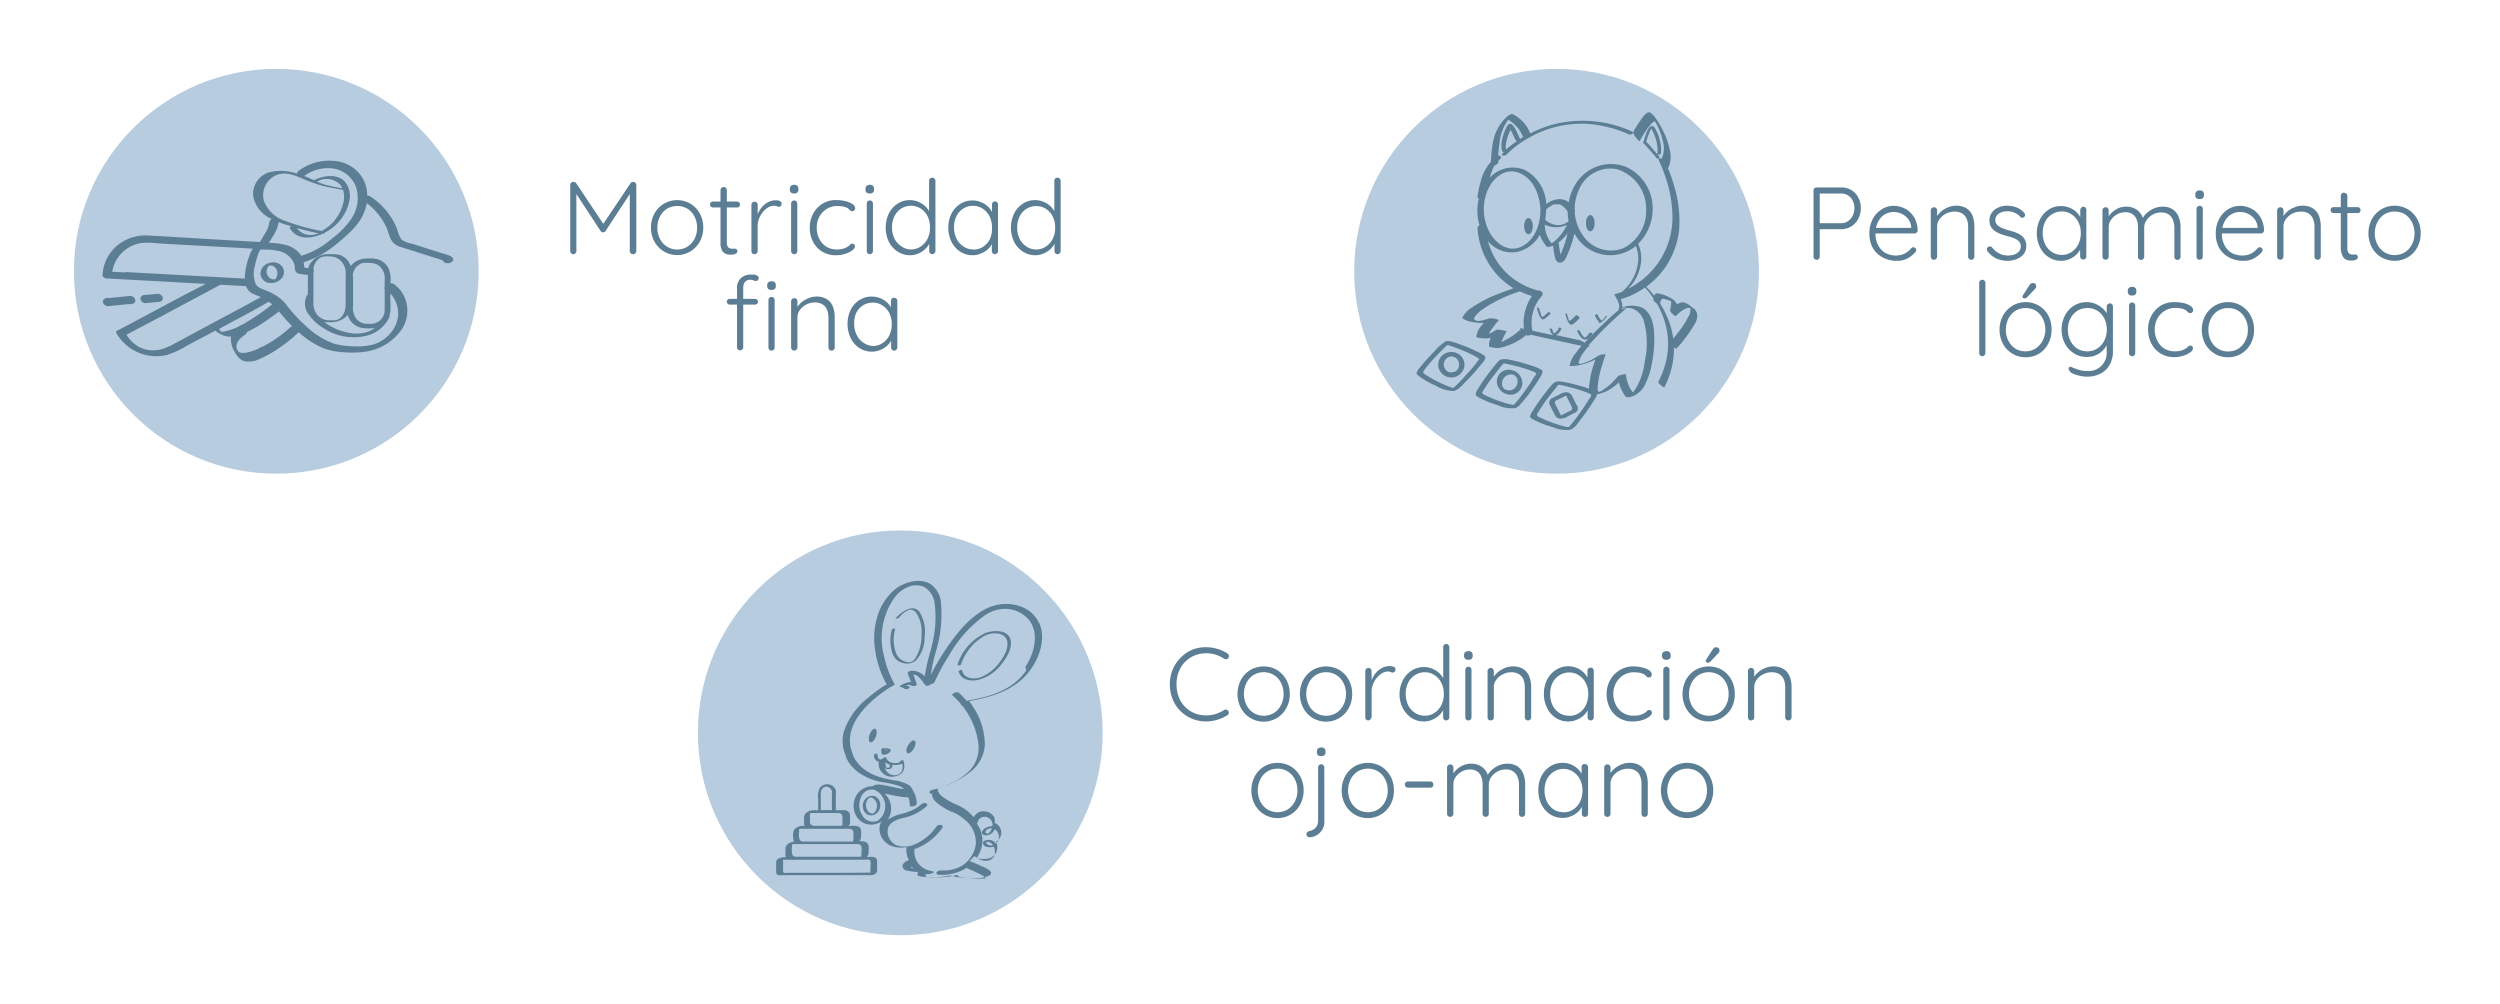<svg id="Capa_1" data-name="Capa 1" xmlns="http://www.w3.org/2000/svg" viewBox="0 0 362.91 145.76"><defs><style>.cls-1{fill:#b8cce0;}.cls-2{fill:#5c7e94;}</style></defs><circle class="cls-1" cx="40.11" cy="39.38" r="29.38"/><g id="Motricidad_Fina" data-name="Motricidad Fina"><path class="cls-2" d="M39.74,40.65h0"/><path class="cls-2" d="M39.2,38.15a1.66,1.66,0,0,0-1.39,1.55,1.41,1.41,0,0,0,1,1.31,2.06,2.06,0,0,0,2.07-.6A1.4,1.4,0,0,0,41,38.74a1.63,1.63,0,0,0-1.79-.59m.6,2.49,0,0h0l-.06,0m.43-.39a1.13,1.13,0,0,1-.1.13.18.18,0,0,1-.05.07l0,0-.12.1h0l-.09,0,0,0h-.27a1.18,1.18,0,0,1-.85-1.16,1.1,1.1,0,0,1,.2-.63,1,1,0,0,1,.2-.21l0,0,0,0h0l0,0h.19l.08,0a.39.39,0,0,1,.14,0,1.18,1.18,0,0,1,.53.41,1.19,1.19,0,0,1,.08,1.27"/><path class="cls-2" d="M65.77,37.61a.76.76,0,0,0-.42-.46,5.74,5.74,0,0,0-.91-.31l-1-.31-3.66-1.16a3.68,3.68,0,0,1-1.49-.59,3.85,3.85,0,0,1-.59-1.38,9.53,9.53,0,0,0-1.47-2.62,10.34,10.34,0,0,0-2.51-2.29.78.78,0,0,0-.41-.09,5.27,5.27,0,0,0-.25-1.62,5.14,5.14,0,0,0-3.47-3.24,7.47,7.47,0,0,0-6.18,1.22.76.76,0,0,0-.33.44,7.08,7.08,0,0,0-4-.19,3.29,3.29,0,0,0-2.34,3.36,4.45,4.45,0,0,0,2.7,3.41.72.72,0,0,0-.35.51,3.88,3.88,0,0,1-.08.39c0,.15-.09.3-.14.45s-.11.26-.16.38v0c-.12.18-.23.37-.34.55l-.64,1.07L30,34.69c-2.8-.17-5.6-.35-8.4-.5a6.51,6.51,0,0,0-4.72,1.56,6.09,6.09,0,0,0-2,4.19c0,.26.34.46.56.48l7,.38,7.43.41L26.41,43,18.8,47.07,17,48a.23.23,0,0,0-.11.35,6.7,6.7,0,0,0,7.26,3.2,12.82,12.82,0,0,0,3-1.38L31.26,48a3.9,3.9,0,0,0,1.27.72,2.59,2.59,0,0,0,1,.13.58.58,0,0,0,0,.18,3.43,3.43,0,0,0,.57,2.1,2.8,2.8,0,0,0,1.18,1.25,3.44,3.44,0,0,0,2.47-.3,15.77,15.77,0,0,0,3-1.73,19.1,19.1,0,0,0,2.61-2.13,12.57,12.57,0,0,0,3.71,2.38,9.9,9.9,0,0,0,2.85.53A13.23,13.23,0,0,0,53,51.06,7.79,7.79,0,0,0,58.19,48a4.9,4.9,0,0,0,.07-5.69,5,5,0,0,0-1.2-1.14.45.45,0,0,0-.37,0v-.28a3.7,3.7,0,0,0-.43-2.19,2.66,2.66,0,0,0-1.5-1.08,5.35,5.35,0,0,0-1.44-.1,3,3,0,0,0-2.42,1.11,2.26,2.26,0,0,0-.21-.48A2.44,2.44,0,0,0,49.3,37a5,5,0,0,0-1.4-.1,3.16,3.16,0,0,0-3,1.57,1.91,1.91,0,0,0-.15.44l-.18,0c-.28,0-.4,0-.43-.36l-.06-.48a13.74,13.74,0,0,0,4.54-2.46c.66-.51,1.29-1.07,1.9-1.64A10.53,10.53,0,0,0,52.25,32a7.14,7.14,0,0,0,1-2.5,9.07,9.07,0,0,1,2.88,3.61c.24.54.36,1.13.62,1.65a2.28,2.28,0,0,0,1.45,1.1l2.11.67,2.14.68,1.11.35.55.18.19.06a.32.32,0,0,0,.1.22,1,1,0,0,0,1,.11c.22-.12.44-.26.39-.54m-27.5-8.5a3.2,3.2,0,0,1,1.48-3.5c1.39-.78,2.78-.25,4.12.33a22.53,22.53,0,0,0,2.73,1c1,.27,2,.42,3,.62l.18,0a3.63,3.63,0,0,1,.09,1.67,6.3,6.3,0,0,1-3.17,4.31l-.11,0a30.36,30.36,0,0,1-5.14-1.43,4.9,4.9,0,0,1-3.21-3.06M46,26.34l.07,0a2.73,2.73,0,0,1,3.23.39,2,2,0,0,1,.4.6,22.73,22.73,0,0,1-2.58-.54c-.38-.12-.75-.27-1.12-.42m.25,7.5a3.43,3.43,0,0,1-.57.17,2.47,2.47,0,0,1-2.59-.93q1.55.44,3.12.75h0m-28,5.69-1.91-.1a5,5,0,0,1,4.94-4.22c.83,0,1.67.1,2.51.15L35.07,36l1.65.1a3.59,3.59,0,0,0-.57,1.18,9.86,9.86,0,0,0-.62,3.16l-6.22-.34-11.07-.61m6.34,10.75a4.89,4.89,0,0,1-3.37.51,4.59,4.59,0,0,1-2.84-2.17L22.9,46.2l7.61-4.07,1.48-.8,1.42.08,2.31.13a1.93,1.93,0,0,0,1.14,1.17l1,.42q-3,1.65-6.08,3.28C29.37,47.7,27,49,24.58,50.28m7.29-2.19c-.2,0-.13,0,0,0m.92,0a3.44,3.44,0,0,1-.72.06,2,2,0,0,1-.2-.31.61.61,0,0,0-.07-.1l5-2.68L39,43.81a4.74,4.74,0,0,1,.51.37,31.17,31.17,0,0,1-4.44,3,.09.09,0,0,0-.09,0l-.27.18a8.1,8.1,0,0,1-2,.72m5.35,2.22a6.78,6.78,0,0,1-2.52.92,1.65,1.65,0,0,1-.88-.12L34.59,51l0,0-.08-.11a1,1,0,0,1-.19-.52c0-.87.74-1.46,1.4-1.88.06,0,.08-.13.07-.25a20.88,20.88,0,0,0,2.86-1.69c.63-.43,1.25-.88,1.86-1.34a20.63,20.63,0,0,0,1.87,2.1,20,20,0,0,1-4.21,3M51.21,40.18a2,2,0,0,1,1.44-2,5,5,0,0,1,1.16,0,2,2,0,0,1,1.31.48,2.39,2.39,0,0,1,.72,2v1c-.08.11-.09.22,0,.3V45A2,2,0,0,1,54,47c-.3,0-.61,0-.91,0a2,2,0,0,1-1.45-.83,2.86,2.86,0,0,1-.39-1.81c0-1.4,0-2.8,0-4.2m-.75,5.56a2.3,2.3,0,0,0,.27.68,2.66,2.66,0,0,0,1.75,1.2,6.73,6.73,0,0,0,1.42.06,2.22,2.22,0,0,0,.51-.06,4.72,4.72,0,0,1-.93.51,5.16,5.16,0,0,1-2.78.22,8.53,8.53,0,0,1-3.63-1.55c.31,0,.62,0,.92,0a3.37,3.37,0,0,0,2.47-1.06M46.78,37.3a3.23,3.23,0,0,1,1.12-.07,2.31,2.31,0,0,1,1.41.48,2.51,2.51,0,0,1,.87,2.1v4.44c0,.94-.52,2.21-1.63,2.24-.32,0-.64,0-.95,0A2.22,2.22,0,0,1,46,45.64a2.88,2.88,0,0,1-.5-1.91V39.47c.11-.15.11-.28,0-.36a2.11,2.11,0,0,1,1.22-1.81M44.6,39.91h.09c0,.19,0,.39,0,.58v2.26a.12.12,0,0,0-.05,0,2.55,2.55,0,0,0,.25,3A6.93,6.93,0,0,0,47,47.66a7.86,7.86,0,0,0,6.47,1,5,5,0,0,0,3.05-2.61.19.19,0,0,0,0-.22,2.34,2.34,0,0,0,.14-.58,12.92,12.92,0,0,0,0-1.76v-.89A4.22,4.22,0,0,1,57.51,47a5.18,5.18,0,0,1-3.71,3.1,9.88,9.88,0,0,1-2.66.16,10.79,10.79,0,0,1-2.65-.37,11.62,11.62,0,0,1-4.1-2.58,22.21,22.21,0,0,1-2.46-2.6c-.22-.26-.4-.55-.63-.8a6.67,6.67,0,0,0-2.16-1.52c-.63-.31-1.58-.47-2-1.12a4,4,0,0,1-.13-2.72,11.67,11.67,0,0,1,.36-1.32,3.3,3.3,0,0,1,.43-1h0l.28,0a1.64,1.64,0,0,0,.38,0c.14,0,.28,0,.42,0a7.37,7.37,0,0,1,1.24.15A3.2,3.2,0,0,1,42.58,38a2.5,2.5,0,0,1,.23.88.85.85,0,0,0,.35.77,2.11,2.11,0,0,0,.79.17l.65.09m6.56-8.38a12.44,12.44,0,0,1-3,3.12,11.91,11.91,0,0,1-4.41,2.48,3.83,3.83,0,0,0-2.4-1.6,9.3,9.3,0,0,0-2.31-.27l.57-.94c.11-.18.22-.35.32-.53a5,5,0,0,0,.52-1.55c.6.24,1.23.43,1.85.62-.16.07-.28.16-.24.23,1,1.77,3.08,1.61,4.77.84.11,0,.21,0,.24-.06a.13.13,0,0,0,0-.06,6.71,6.71,0,0,0,1.38-.9,6.64,6.64,0,0,0,2.21-3.54A3.25,3.25,0,0,0,50,26.3c-1.2-1.15-3.09-.78-4.44-.15h0l-1-.45-.39-.15,0,0a5.73,5.73,0,0,1,4.39-1.06A4.31,4.31,0,0,1,51.63,27a5.29,5.29,0,0,1-.47,4.5"/><path class="cls-2" d="M21.18,44l1.58-.16.23,0a.76.76,0,0,0,.48-.17.54.54,0,0,0,.17-.43.77.77,0,0,0-.8-.59l-1.58.16-.23,0a.79.79,0,0,0-.48.18.5.5,0,0,0-.16.43.78.78,0,0,0,.79.59"/><path class="cls-2" d="M19,44.15c.31,0,.71-.22.64-.6a.76.76,0,0,0-.79-.59L16,43.25l-.41,0c-.31,0-.71.22-.65.61a.76.76,0,0,0,.8.58l2.87-.29.42,0"/></g><circle class="cls-1" cx="225.96" cy="39.38" r="29.38"/><g id="Pensamiento_lógico" data-name="Pensamiento lógico"><path class="cls-2" d="M230.85,33.58c.35,0,.63-.53.63-1.18s-.28-1.18-.63-1.18-.63.53-.63,1.18.28,1.18.63,1.18"/><path class="cls-2" d="M221.88,34c.35,0,.63-.53.63-1.18s-.28-1.17-.63-1.17-.63.52-.63,1.17.28,1.18.63,1.18"/><path class="cls-2" d="M220.58,20.09h0s0,0,0,0"/><path class="cls-2" d="M220.61,20.13l0-.05h0l0,0"/><path class="cls-2" d="M241.11,22.3a5.79,5.79,0,0,0-.23-2.19,5.5,5.5,0,0,0-.68-1.57.48.48,0,0,0-.3-.24.57.57,0,0,0-.5.21,3.63,3.63,0,0,0-.52,1.15c-.13.35-.24.7-.34,1.05a.05.05,0,0,0,0,.07,2.27,2.27,0,0,1,.41.41c.22.24.44.48.65.73s.62.69.88,1.06c.08.12.53,0,.43-.17a13.61,13.61,0,0,0-.91-1.1c-.21-.25-.43-.5-.65-.74a3.24,3.24,0,0,0-.38-.36,11.74,11.74,0,0,1,.66-1.83l.06-.11.05.07a5.52,5.52,0,0,1,.61,1.41,5.53,5.53,0,0,1,.25,2.21c0,.17.45.08.47-.06"/><path class="cls-2" d="M236,44.72h0"/><polyline class="cls-2" points="235.92 44.72 235.92 44.72 235.92 44.72 235.92 44.72"/><path class="cls-2" d="M245.83,44.8c-.41-.42-1.21-1.06-1.85-.87a2.32,2.32,0,0,0-.53.25,2.13,2.13,0,0,0-1.1-1,4.74,4.74,0,0,0-1.74-.6.46.46,0,0,0-.47.36c-.13-.16-.26-.33-.4-.49s-.5-.55-.77-.82a11.7,11.7,0,0,0,4.79-8.4A17.56,17.56,0,0,0,243,26.9a20.12,20.12,0,0,0-.87-2.47,3.78,3.78,0,0,0,.25-2.71,11.62,11.62,0,0,0-1.13-3.06,10,10,0,0,0-.75-1.26,4.11,4.11,0,0,0-.84-1c-.56-.39-1.15.56-1.42.93a13.7,13.7,0,0,0-.78,1.2,2.17,2.17,0,0,0-.36.67c-.06.26.32.69.47.88s.45.53.49.34c0,.06,0-.06.05-.1l.18-.32c.18-.31.37-.62.57-.91a6.67,6.67,0,0,1,.67-.91,1.59,1.59,0,0,1,.63-.55l.09,0,0,0a.91.91,0,0,0,.08.13l.14.25a10,10,0,0,1,.9,2.42,3.73,3.73,0,0,1-.16,2.63A.9.9,0,0,0,241,23c-.24,0-.31.07-.2.28,0,0,0-.06,0,0l.07.14c.09.19.17.38.25.56.26.63.5,1.27.71,1.91a18.24,18.24,0,0,1,.95,6,11.61,11.61,0,0,1-6,9.8l-.45.24a6.54,6.54,0,0,0,1.92-4.21,5.21,5.21,0,0,0-.45-2.33,7.12,7.12,0,0,0,2.11-5,6.61,6.61,0,0,0-4-6.22,6,6,0,0,0-6.87,2.08,7.08,7.08,0,0,0-1.31,3.11,2.4,2.4,0,0,0-.26-.18,2.31,2.31,0,0,0-1.34-.26,3.54,3.54,0,0,0-1.67.7,5.87,5.87,0,0,0-3.21-5,4.6,4.6,0,0,0-5,1.18,10.64,10.64,0,0,1,.52-1.43l.16-.31c.28-.12.57-.33.57-.51a1.48,1.48,0,0,1,0-.21c.2-.15.48-.42.35-.62s-.2-.1-.35-.06a14.73,14.73,0,0,1,.16-1.77,6.88,6.88,0,0,1,1.28-3.51,5.06,5.06,0,0,1,2.16,2.52l-.46.27,0-.06h0l0,0v0h0l-.11-.22c-.09-.2-.18-.4-.28-.6a3.78,3.78,0,0,0-.69-1.14.45.45,0,0,0-.61-.08,1.25,1.25,0,0,0-.25.38,6.22,6.22,0,0,0-.55,1.43,3.92,3.92,0,0,0-.13,1.92.61.61,0,0,0,.26.33l-.18.19c-.29.31.39.35.57.15a13.6,13.6,0,0,1,3-2.31,15.44,15.44,0,0,1,8.22-2.2,17.45,17.45,0,0,1,6.55,1.54.53.53,0,0,0,.49-.06c.09-.07.22-.24.06-.31A17.23,17.23,0,0,0,225.74,18a16.66,16.66,0,0,0-3.6,1.36,5.29,5.29,0,0,0-2.53-2.78c-.2-.11-.58.15-.72.25a6.56,6.56,0,0,0-2.24,4.32,14.93,14.93,0,0,0-.21,2.32,6.81,6.81,0,0,0-1.5,2.88,14.6,14.6,0,0,0-.36,1.59,5.06,5.06,0,0,0-.1.68c0,.13.08.16.2.16a7.48,7.48,0,0,0,.09,3.93.46.46,0,0,0-.29.47,11.17,11.17,0,0,0,3.23,7.11,11.48,11.48,0,0,0,2,1.56c-.67.22-1.32.47-2,.73a18.81,18.81,0,0,0-4.16,2.14,3.51,3.51,0,0,0-1.29,1.44l0,0a2.82,2.82,0,0,0,1.36.56,7.53,7.53,0,0,0,1.76.15l-.29.36a2.94,2.94,0,0,0-.77,1.65c0,.23,1.31.25,1.47.24a4.52,4.52,0,0,0,.63-.08,2.09,2.09,0,0,0-.26,1.23c0,.12.5.17.57.18a3,3,0,0,0,.9.06,8.86,8.86,0,0,0,3.9-1.85.78.78,0,0,0,.67-.06l7.21,1.57.18,0c-.3.36-.59.72-.86,1.1a3.91,3.91,0,0,0-.88,1.86.12.12,0,0,0,.09,0,5.45,5.45,0,0,0,1.6-.2,10,10,0,0,0,2.07-.74,14.4,14.4,0,0,0-.94,4c0,.06,0,.14,0,.23a21.19,21.19,0,0,0-2.08-.61c-.52-.14-1-.26-1.58-.36a3.56,3.56,0,0,0-.73-.09,1,1,0,0,0-.43.08.87.87,0,0,0-.27.14,3,3,0,0,0-.47.47c-.31.36-.6.73-.88,1.1a29.3,29.3,0,0,0-1.76,2.53,1.93,1.93,0,0,0-.36.75c0,.23.25.35.42.45A14.69,14.69,0,0,0,225.4,62a4.77,4.77,0,0,0,2.49.39c.72-.2,1.22-1.05,1.65-1.6a32.38,32.38,0,0,0,1.85-2.66,3.51,3.51,0,0,0,.47-.9v0a5.09,5.09,0,0,0,1.2-.37A6.6,6.6,0,0,0,235,55.5a5.39,5.39,0,0,0,.59,1.47c.12.19.32.58.53.68a1.14,1.14,0,0,0,.6-.06,3,3,0,0,0,.51-.16,3.6,3.6,0,0,0,1.71-1.89,11.13,11.13,0,0,0,.88-2.93,17.94,17.94,0,0,0,.3-4.33c-.09-1.4-.49-3.15-2-3.72a4,4,0,0,0-2.65.08,1.86,1.86,0,0,0-.22-1.21h0a9.22,9.22,0,0,0,2-.77,13.2,13.2,0,0,0,1.53-.92l.1.1.09.1.12.13a13,13,0,0,1,.92,1.22,1.5,1.5,0,0,0,0,.2c0,.2.36.46.49.56h0a11.69,11.69,0,0,1,1.64,6.37,12.11,12.11,0,0,1-1.42,5c-.11.21.85.87.87.83A12.26,12.26,0,0,0,243,50.44c.17.13.33.2.38.15A20.86,20.86,0,0,0,246,47.06a2.5,2.5,0,0,0,.39-1.3,1.52,1.52,0,0,0-.51-1M240.3,17.64h0m0,0h0M220.48,20l0,0,0,0m-1.34-1.44,0-.05,0,.05m-.53,3.17a3.18,3.18,0,0,1,.09-1.26,6.45,6.45,0,0,1,.49-1.42,2.4,2.4,0,0,1,.11-.23l0,.05.3.6.27.58a1,1,0,0,0,.32.44c-.37.26-.73.52-1.07.8l-.54.44m10.72,5.59a4.94,4.94,0,0,1,5.44-2.75,6,6,0,0,1,4.22,5.9,6,6,0,0,1-3.38,5.59,4.91,4.91,0,0,1-5.79-1.87,6.56,6.56,0,0,1-1.2-3.52.2.2,0,0,0,0-.25l0-.08a6.59,6.59,0,0,1,.72-3m-4.06,8a4.39,4.39,0,0,1-1-2.73,3.61,3.61,0,0,0,.69.26,4,4,0,0,0,2.54-.22c-.17.32-.35.64-.55.94a7.25,7.25,0,0,1-1,1.19,4.41,4.41,0,0,1-.58.47l-.16.09m1.54,1.14c-.06.15-.13.3-.2.45a2,2,0,0,1-.05-.24,11.12,11.12,0,0,1-.19-1.27.23.23,0,0,0-.11-.17,6.05,6.05,0,0,0,1.39-1.42,17.73,17.73,0,0,1-.84,2.65m-.89-7h0m-1.35.91h0l.16-.17L225,30l.14-.11,0,0,.1-.07.18-.11,0,0,.08,0,.12-.05.06,0,.06,0,.1,0h.4l.12,0,.21.08a2.75,2.75,0,0,1,1,1,7.1,7.1,0,0,0,.14,1.38,2.51,2.51,0,0,1-1.26.55,2.58,2.58,0,0,1-1.1-.15,3.25,3.25,0,0,1-1.05-.61,7.49,7.49,0,0,0,.13-1.33h0l0,0M220.23,25c2.29.66,3.36,3.35,3.38,5.53,0,2-.79,4.29-2.66,5.23s-3.63-.27-4.58-1.79a7.11,7.11,0,0,1-.59-5.89.7.7,0,0,0,.06-.17c0-.11.08-.21.13-.32.72-1.66,2.32-3.15,4.26-2.59m-5.75,21.62h0m3.45,3.08a5.69,5.69,0,0,1,.28-.66,9.06,9.06,0,0,1,.49-.92c0-.07-.66-.19-.68-.2-.2,0-.7-.16-.88,0a5.91,5.91,0,0,1-1,.54,5,5,0,0,1,.64-1,8.41,8.41,0,0,1,.82-1,3.2,3.2,0,0,0-.68-.2,2,2,0,0,0-.88,0,6.55,6.55,0,0,1-1.23.32l-.41,0h0a1.16,1.16,0,0,1-.42-.23c-.08-.1,0,0,0-.12a1.38,1.38,0,0,1,.25-.42,4.27,4.27,0,0,1,.9-.85,20.73,20.73,0,0,1,5.28-2.59l.23-.08a11.68,11.68,0,0,0,1.51.62l.23.07a6.82,6.82,0,0,0-1.15,4.76l-.45-.1c-.22,0-.11.1,0,.21l-.09,0a9.4,9.4,0,0,1-2.74,1.79m7.56-1.21h0m0,0h0m4,1-3.72-.81.12,0a1.18,1.18,0,0,0,.52-.47,1.87,1.87,0,0,0,.22-.39c0-.08-.08-.16-.14-.18s-.19-.07-.23,0a1.48,1.48,0,0,1-.52.71.24.24,0,0,1-.11.06l-.06,0h-.08l0,0,0,0,0-.06,0,0a1.47,1.47,0,0,1-.1-.22,1.72,1.72,0,0,1-.07-.21v0h0v0a.22.22,0,0,0-.19-.17s-.2,0-.18.06a1.51,1.51,0,0,0,.4.83.47.47,0,0,0,.12.09L222.45,48a5.74,5.74,0,0,1,1.34-5c.33-.31.07-.75-.32-.82l-.19,0-.23-.06h0l-.18-.06a10.48,10.48,0,0,1-1.8-.74A9.82,9.82,0,0,1,217,37.44,10.06,10.06,0,0,1,216,35a4.41,4.41,0,0,0,4.43,1.52,5.06,5.06,0,0,0,3.11-2.44,4.86,4.86,0,0,0,1,1.73c.09.11.38,0,.49,0l.42-.14c.05.42.11.85.19,1.26s.2,1.23.82,1.19.79-.58,1-1a15.17,15.17,0,0,0,.78-2.07c.12-.38.22-.76.32-1.15a5.84,5.84,0,0,0,8.91,1.8,5,5,0,0,1,.35,2,6.64,6.64,0,0,1-2.37,4.67,7.53,7.53,0,0,1-1,.31c-.22,0,.05.37.14.47a.13.13,0,0,0,0,.08c.3.46.65,1.17.35,1.69A.1.1,0,0,0,235,45l-.1.06c-.81.69-1.58,1.4-2.34,2.13s-1.73,1.66-2.52,2.56a1.82,1.82,0,0,0-.56-.24m-3.13,6.14h0M227.87,62s0,0,0,0m2.86-4.19a21,21,0,0,1-1.49,2.26A14.72,14.72,0,0,1,227.71,62h-.1a8.36,8.36,0,0,1-1.22-.3,17.37,17.37,0,0,1-2.63-1c-.16-.08-.55-.23-.63-.4s.1-.33.17-.46A21.09,21.09,0,0,1,225,57.4c.3-.4.6-.8.93-1.18.1-.13.21-.25.32-.37l.38.06c.4.08.81.18,1.21.29a18.65,18.65,0,0,1,2.6.82c.14.06.5.18.54.3s-.14.4-.21.53m5.69-.38c-.07,0,0,0,0,0s0,0,0,0M236,44.72h.25a3.12,3.12,0,0,1,.44,0,2.7,2.7,0,0,1,1.92,1.83,12,12,0,0,1,.15,5.9,9.73,9.73,0,0,1-1.41,4.12,3.19,3.19,0,0,1-.33.4,5.36,5.36,0,0,1-1-2.61c0-.14-1.06.14-1.15.25a9.46,9.46,0,0,1-2.41,2.14l-.3.14-.07,0c-.28-.17-.13-1.09-.09-1.39a14.4,14.4,0,0,1,.58-2.52q.23-.78.51-1.53s-.45,0-.45,0a1.82,1.82,0,0,0-.65.2,7.66,7.66,0,0,1-2.38,1.13,1.88,1.88,0,0,1-.47,0,3.59,3.59,0,0,1,.75-1.62c.2-.29.42-.57.64-.85l.08,0c.19,0,.14-.07,0-.17q.44-.52.9-1c1.15-1.26,2.4-2.45,3.67-3.59.28-.25.56-.5.85-.74.09-.08-.42,0-.44,0l-.21,0,0-.06a2.33,2.33,0,0,0,.52-.13m9.3,1.12a12.8,12.8,0,0,1-1.62,2.55l-.68.87a11.24,11.24,0,0,0-.33-1.59A13.31,13.31,0,0,0,241,44.08c0-.26.11-.63.36-.69a1.17,1.17,0,0,1,.52.09,6,6,0,0,1,.71.26h0c0,.11,0,.21,0,.31a8.17,8.17,0,0,1-.16,1c0,.21.75,1,.91.79a3.9,3.9,0,0,1,1.53-1.11.64.64,0,0,1,.43,0l.09,0a1.85,1.85,0,0,1,0,.23,1.81,1.81,0,0,1-.17.79"/><path class="cls-2" d="M224.93,45.34c-.05-.05-.16-.1-.22,0s-.24.23-.36.33a2.47,2.47,0,0,1-.49.36h0a1,1,0,0,1-.07-.15,2,2,0,0,1-.11-.29c0-.12-.08-.23-.11-.34a3.31,3.31,0,0,1-.12-.42.33.33,0,0,0-.21-.19c-.05,0-.16,0-.14.07a7.26,7.26,0,0,0,.38,1.14c.09.2.23.47.47.51a.35.35,0,0,0,.26-.08,4.08,4.08,0,0,0,.33-.25c.17-.14.34-.29.5-.45s-.07-.17-.11-.19"/><path class="cls-2" d="M228.81,45.71a4.45,4.45,0,0,1-.73.71,1,1,0,0,1-.24.14h-.09s0,0,0,0,0,0,0,0,0,0,0,0l0,0v0l0-.05a1.11,1.11,0,0,1-.07-.16l0,0h0a.42.42,0,0,0,0-.1c-.06-.18-.11-.37-.17-.55s-.1-.19-.19-.19-.08.13-.06.19a5.43,5.43,0,0,0,.17.53,2.15,2.15,0,0,0,.39.75.39.39,0,0,0,.27.15.38.38,0,0,0,.25-.08,2.75,2.75,0,0,0,.56-.46c.12-.12.24-.24.35-.37s-.12-.45-.23-.32"/><path class="cls-2" d="M232,46.87c.17.09.41-.06.55-.16a2.33,2.33,0,0,0,.47-.47,3.76,3.76,0,0,0,.25-.31c0-.06,0-.11-.06-.09A.47.47,0,0,0,233,46a1.77,1.77,0,0,1-.16.22l-.15.18-.1.1,0,0,0,0h0l0,0h0s-.06,0,0,0h-.07l-.05,0a1.5,1.5,0,0,1-.38-.48,3.23,3.23,0,0,1-.22-.41c0-.08-.39.11-.34.22a2.93,2.93,0,0,0,.21.39,1.42,1.42,0,0,0,.44.53m.39-.23h0"/><path class="cls-2" d="M230,49h0"/><path class="cls-2" d="M230.73,48.3l-.19.29a1.29,1.29,0,0,1-.43.41L230,49H230l0,0-.11-.1a2.44,2.44,0,0,1-.37-.52,2.91,2.91,0,0,1-.18-.35c-.06-.13-.45-.12-.39,0a2.94,2.94,0,0,0,.62,1,.79.79,0,0,0,.71.25,1.07,1.07,0,0,0,.6-.42,3.19,3.19,0,0,0,.3-.42c.07-.13-.32-.21-.38-.09"/><path class="cls-2" d="M219.68,58.84h0"/><path class="cls-2" d="M223.9,54.13c.07-.26,0-.38-.25-.51a5.82,5.82,0,0,0-1.21-.5c-.56-.19-1.13-.36-1.71-.52s-1.07-.27-1.61-.38a2.39,2.39,0,0,0-1-.06H218l-.11,0h0l-.14.08a3.05,3.05,0,0,0-.48.47c-.31.36-.6.74-.89,1.11a27.48,27.48,0,0,0-1.77,2.54,2.25,2.25,0,0,0-.39.81c0,.26.23.4.43.52a13.74,13.74,0,0,0,2.72,1.11,4.88,4.88,0,0,0,2.57.45,1.63,1.63,0,0,0,.75-.55c.31-.33.59-.69.87-1a30.92,30.92,0,0,0,1.87-2.7,3.89,3.89,0,0,0,.46-.88m-4.24,4.73s0,0,0,0h0m3.13-4.27a21,21,0,0,1-1.49,2.26,15.79,15.79,0,0,1-1.54,1.92h-.13a7.55,7.55,0,0,1-1.14-.27,19.05,19.05,0,0,1-2.64-1,3.21,3.21,0,0,1-.68-.4h0s0,0,0-.06.09-.19.14-.29A20,20,0,0,1,217,54.32c.3-.4.6-.79.92-1.18l.35-.4,0,0,.39.07c.4.08.81.18,1.21.28a19.58,19.58,0,0,1,2.57.8c.13.06.27.11.4.18a.67.67,0,0,0,.14.09s0,0,0,0a.26.26,0,0,1,0,.11c0,.08-.11.23-.16.33"/><path class="cls-2" d="M219.67,53.8a1.81,1.81,0,0,0-2,.48,1.78,1.78,0,0,0-.13,2,2,2,0,0,0,2,1A1.73,1.73,0,0,0,221,55.61a2,2,0,0,0-1.3-1.81m-.24,2.81a1.34,1.34,0,0,1-.71,0,.83.83,0,0,1-.29-.11l-.05,0-.07-.06,0,0h0l-.09-.1,0,0-.06-.09-.07-.13a1.17,1.17,0,0,1-.08-.37,1.27,1.27,0,0,1,.17-.74,1.31,1.31,0,0,1,1.29-.65,1.2,1.2,0,0,1,.35.12h0l.12.09,0,0,.07.07a1,1,0,0,1,.11.15,1.19,1.19,0,0,1,.08.16,1.37,1.37,0,0,1,.07.45,1.33,1.33,0,0,1-.83,1.21"/><path class="cls-2" d="M215.45,51.63a5.05,5.05,0,0,0-1.11-.63c-.53-.26-1.08-.5-1.64-.72s-1-.4-1.55-.57a2.71,2.71,0,0,0-.93-.19,1,1,0,0,0-.22,0h0a.73.73,0,0,0-.33.16A7.17,7.17,0,0,0,208.23,51a30.32,30.32,0,0,0-2.08,2.31,2.48,2.48,0,0,0-.5.78c-.06.23.14.37.31.5a12.94,12.94,0,0,0,2.54,1.43,4.93,4.93,0,0,0,2.45.74c.75-.11,1.36-.89,1.85-1.39a28.59,28.59,0,0,0,2.2-2.46c.26-.32.91-.93.45-1.31m-5.19-1.7h0l.07,0c.09,0,.19,0-.07,0m.86,6.39h0m3.55-4.11-.19.3a20.85,20.85,0,0,1-1.72,2A18.27,18.27,0,0,1,211,56.3l-.11,0a7.4,7.4,0,0,1-1.11-.41,17.67,17.67,0,0,1-2.52-1.3,2,2,0,0,1-.67-.51s0,0,0-.09a1.53,1.53,0,0,1,.16-.26,19.76,19.76,0,0,1,1.89-2.2c.35-.37.7-.73,1.07-1.08.13-.13.27-.25.41-.37l.38.11c.39.13.78.27,1.16.42a19.91,19.91,0,0,1,2.49,1.12c.15.08.52.28.56.39s0,0,0,.12"/><path class="cls-2" d="M211.56,51.3a2,2,0,0,0-2.21.31,1.83,1.83,0,0,0-.42,2.06,1.92,1.92,0,0,0,3.65-.54,1.85,1.85,0,0,0-1-1.83m.12,2.16a1.65,1.65,0,0,1-.21.3l-.05,0a.46.46,0,0,1-.07.07l-.11.08-.18.09-.07,0-.08,0a1.07,1.07,0,0,1-.64,0,1.23,1.23,0,0,1-.28-.18.88.88,0,0,1-.25-.29,1.23,1.23,0,0,1-.17-.68,1.22,1.22,0,0,1,.26-.68,1.07,1.07,0,0,1,1.2-.36,1.11,1.11,0,0,1,.57.45,1.22,1.22,0,0,1,.18.82,1.69,1.69,0,0,1-.1.35"/><path class="cls-2" d="M228.86,58.79l-.55-1.1-.14-.29a1,1,0,0,0-.86-.47,2.65,2.65,0,0,0-1.07.41l-.94.47a.73.73,0,0,0-.42.59.8.8,0,0,0,.12.43c.17.36.35.71.53,1.06s.3.7.7.84a1.89,1.89,0,0,0,1.43-.34l1-.49a.7.7,0,0,0,.37-.82,1.55,1.55,0,0,0-.14-.29m-1.55-1.39h0m-.71,2.92h0m.77-.42c-.16.09-.33.17-.5.25a2.64,2.64,0,0,0-.29.15s-.05,0-.06-.08a1.67,1.67,0,0,1-.12-.23l-.49-1c-.11-.21-.34-.52-.17-.75a.78.78,0,0,1,.22-.15l.43-.21.91-.45,0,0a1,1,0,0,1,.13.22l.54,1.08c.11.23.41.65.07.83s-.46.24-.7.35"/></g><path class="cls-2" d="M83.23,26.4a.47.47,0,0,1,.22.05.52.52,0,0,1,.19.14l4.14,6.21h-.41l4.16-6.2a.41.41,0,0,1,.4-.19.45.45,0,0,1,.31.12.49.49,0,0,1,.13.33v9.6a.4.4,0,0,1-.15.31.46.46,0,0,1-.66,0,.43.43,0,0,1-.14-.31V27.76l.27,0L87.9,33.54a.34.34,0,0,1-.15.14.43.43,0,0,1-.4,0,.44.44,0,0,1-.16-.14l-3.81-5.81.29-.19v8.91a.46.46,0,0,1-.13.31.43.43,0,0,1-.32.14.42.42,0,0,1-.32-.14.45.45,0,0,1-.12-.31v-9.6a.43.43,0,0,1,.13-.31A.39.39,0,0,1,83.23,26.4Z"/><path class="cls-2" d="M102.09,33.06a4.16,4.16,0,0,1-.5,2,3.74,3.74,0,0,1-6.59,0,4.06,4.06,0,0,1-.5-2A4.11,4.11,0,0,1,95,31a3.79,3.79,0,0,1,1.36-1.42,3.82,3.82,0,0,1,3.88,0A3.76,3.76,0,0,1,101.59,31,4.22,4.22,0,0,1,102.09,33.06Zm-.9,0a3.44,3.44,0,0,0-.38-1.63,2.79,2.79,0,0,0-1-1.12,2.94,2.94,0,0,0-3,0,2.81,2.81,0,0,0-1,1.12,3.33,3.33,0,0,0-.38,1.63,3.29,3.29,0,0,0,.38,1.62,2.85,2.85,0,0,0,1,1.11,2.82,2.82,0,0,0,3,0,2.83,2.83,0,0,0,1-1.11A3.4,3.4,0,0,0,101.19,33.06Z"/><path class="cls-2" d="M103.51,29.26H107a.38.38,0,0,1,.3.13.43.43,0,0,1,.12.31.41.41,0,0,1-.42.42h-3.5a.46.46,0,0,1-.31-.13.45.45,0,0,1-.12-.31.41.41,0,0,1,.12-.3A.45.45,0,0,1,103.51,29.26Zm1.55-2.11a.42.42,0,0,1,.32.13.48.48,0,0,1,.13.32v7.53a1.32,1.32,0,0,0,.11.63.51.51,0,0,0,.29.27.92.92,0,0,0,.36.07.54.54,0,0,0,.22,0,.73.73,0,0,1,.22,0,.3.3,0,0,1,.23.1.41.41,0,0,1,.1.27.4.4,0,0,1-.24.35,1.05,1.05,0,0,1-.57.15l-.41,0a1.49,1.49,0,0,1-.55-.16,1.16,1.16,0,0,1-.48-.5,2.23,2.23,0,0,1-.2-1V27.6a.46.46,0,0,1,.47-.45Z"/><path class="cls-2" d="M109.54,36.9a.46.46,0,0,1-.34-.14.45.45,0,0,1-.12-.31V29.73a.44.44,0,0,1,.13-.32.44.44,0,0,1,.33-.13.41.41,0,0,1,.32.13.44.44,0,0,1,.13.32V32l-.22,0a3.25,3.25,0,0,1,.26-1,3.36,3.36,0,0,1,.59-.95,3.07,3.07,0,0,1,.89-.71,2.52,2.52,0,0,1,1.17-.27,1.35,1.35,0,0,1,.52.11.39.39,0,0,1,.26.37.48.48,0,0,1-.12.35.4.4,0,0,1-.29.12.67.67,0,0,1-.29-.08,1,1,0,0,0-.41-.07,1.68,1.68,0,0,0-.84.24,3,3,0,0,0-.77.67,3.52,3.52,0,0,0-.55.94,2.91,2.91,0,0,0-.2,1v3.71a.42.42,0,0,1-.13.31A.45.45,0,0,1,109.54,36.9Z"/><path class="cls-2" d="M115.29,28.09a.74.74,0,0,1-.48-.14.54.54,0,0,1-.15-.41v-.15a.51.51,0,0,1,.17-.42.73.73,0,0,1,.47-.14.64.64,0,0,1,.44.14.54.54,0,0,1,.16.42v.15a.51.51,0,0,1-.16.41A.65.65,0,0,1,115.29,28.09Zm.45,8.36a.45.45,0,0,1-.78.31.45.45,0,0,1-.12-.31v-6.9a.47.47,0,0,1,.12-.32.44.44,0,0,1,.33-.13.42.42,0,0,1,.32.13.48.48,0,0,1,.13.32Z"/><path class="cls-2" d="M121.45,29.05a5,5,0,0,1,1.32.16,2.81,2.81,0,0,1,1,.43.75.75,0,0,1,.37.58.48.48,0,0,1-.11.29.32.32,0,0,1-.28.15.48.48,0,0,1-.31-.09.86.86,0,0,1-.22-.21.84.84,0,0,0-.31-.21,2.13,2.13,0,0,0-.57-.18,5,5,0,0,0-.81-.06,2.83,2.83,0,0,0-1.52.42,3,3,0,0,0-1.06,1.12,3.23,3.23,0,0,0-.39,1.59,3.45,3.45,0,0,0,.37,1.62,2.84,2.84,0,0,0,1,1.13,2.8,2.8,0,0,0,1.54.42,3.15,3.15,0,0,0,.92-.11,2.57,2.57,0,0,0,.57-.24,1.42,1.42,0,0,0,.42-.32.41.41,0,0,1,.34-.16.37.37,0,0,1,.29.11.44.44,0,0,1,.1.3c0,.16-.12.33-.35.53a3.49,3.49,0,0,1-1,.51,4.37,4.37,0,0,1-1.42.22,3.64,3.64,0,0,1-2-.53,3.57,3.57,0,0,1-1.32-1.43,4.33,4.33,0,0,1-.47-2.05,4.15,4.15,0,0,1,.48-2,3.79,3.79,0,0,1,1.33-1.45A3.61,3.61,0,0,1,121.45,29.05Z"/><path class="cls-2" d="M126.27,28.09a.74.74,0,0,1-.48-.14.54.54,0,0,1-.15-.41v-.15a.51.51,0,0,1,.17-.42.73.73,0,0,1,.47-.14.64.64,0,0,1,.44.14.54.54,0,0,1,.16.42v.15a.51.51,0,0,1-.16.41A.65.65,0,0,1,126.27,28.09Zm.45,8.36a.45.45,0,0,1-.78.31.45.45,0,0,1-.12-.31v-6.9a.47.47,0,0,1,.12-.32.44.44,0,0,1,.33-.13.42.42,0,0,1,.32.13.48.48,0,0,1,.13.32Z"/><path class="cls-2" d="M135.34,25.8a.41.41,0,0,1,.32.13.44.44,0,0,1,.13.32v10.2a.42.42,0,0,1-.13.31.45.45,0,0,1-.32.14.42.42,0,0,1-.33-.14.45.45,0,0,1-.12-.31V34.66l.26-.21a2,2,0,0,1-.23.89,2.68,2.68,0,0,1-.64.84,3.2,3.2,0,0,1-1,.63,2.85,2.85,0,0,1-1.17.24,3.23,3.23,0,0,1-1.81-.53,3.64,3.64,0,0,1-1.27-1.42,4.82,4.82,0,0,1,0-4.11,3.63,3.63,0,0,1,1.26-1.42,3.18,3.18,0,0,1,1.79-.52,3.1,3.1,0,0,1,1.18.23,3.18,3.18,0,0,1,1,.61,3.06,3.06,0,0,1,.68.89,2.45,2.45,0,0,1,.25,1l-.32-.23V26.25a.47.47,0,0,1,.12-.32A.42.42,0,0,1,135.34,25.8Zm-3.12,10.41a2.45,2.45,0,0,0,1.42-.42,2.93,2.93,0,0,0,1-1.12A3.72,3.72,0,0,0,135,33a3.63,3.63,0,0,0-.35-1.61,2.8,2.8,0,0,0-1-1.12,2.67,2.67,0,0,0-2.81,0,2.75,2.75,0,0,0-1,1.12,3.63,3.63,0,0,0-.35,1.61,3.7,3.7,0,0,0,.35,1.62,2.78,2.78,0,0,0,1,1.13A2.43,2.43,0,0,0,132.22,36.21Z"/><path class="cls-2" d="M144.43,29.23a.42.42,0,0,1,.32.14.44.44,0,0,1,.13.33v6.75a.42.42,0,0,1-.13.31.45.45,0,0,1-.32.14.42.42,0,0,1-.33-.14.45.45,0,0,1-.12-.31V34.66l.26-.1a1.74,1.74,0,0,1-.24.84,2.69,2.69,0,0,1-.63.81,3.12,3.12,0,0,1-1,.6,2.85,2.85,0,0,1-1.17.24,3.3,3.3,0,0,1-1.83-.53,3.69,3.69,0,0,1-1.26-1.44,4.57,4.57,0,0,1-.45-2,4.44,4.44,0,0,1,.46-2.07,3.64,3.64,0,0,1,1.26-1.4,3.25,3.25,0,0,1,1.79-.51,3.17,3.17,0,0,1,1.2.23,3.11,3.11,0,0,1,1,.61,3,3,0,0,1,.66.89,2.44,2.44,0,0,1,.24,1L144,31.6V29.7a.48.48,0,0,1,.12-.33A.42.42,0,0,1,144.43,29.23Zm-3.12,7a2.44,2.44,0,0,0,1.41-.42,2.79,2.79,0,0,0,1-1.14A3.7,3.7,0,0,0,144,33a3.63,3.63,0,0,0-.35-1.59,2.87,2.87,0,0,0-1-1.12,2.43,2.43,0,0,0-1.41-.41,2.57,2.57,0,0,0-1.4.39,2.78,2.78,0,0,0-1,1.11,3.64,3.64,0,0,0-.35,1.62,3.7,3.7,0,0,0,.35,1.62,2.79,2.79,0,0,0,1,1.14A2.44,2.44,0,0,0,141.31,36.21Z"/><path class="cls-2" d="M153.52,25.8a.41.41,0,0,1,.32.13.44.44,0,0,1,.13.32v10.2a.42.42,0,0,1-.13.31.45.45,0,0,1-.32.14.42.42,0,0,1-.33-.14.45.45,0,0,1-.12-.31V34.66l.26-.21a2,2,0,0,1-.23.89,2.68,2.68,0,0,1-.64.84,3.2,3.2,0,0,1-1,.63,2.85,2.85,0,0,1-1.17.24,3.23,3.23,0,0,1-1.81-.53,3.64,3.64,0,0,1-1.27-1.42,4.82,4.82,0,0,1,0-4.11,3.63,3.63,0,0,1,1.26-1.42,3.18,3.18,0,0,1,1.79-.52,3.1,3.1,0,0,1,1.18.23,3.18,3.18,0,0,1,1,.61,3.06,3.06,0,0,1,.68.89,2.45,2.45,0,0,1,.25,1l-.32-.23V26.25a.47.47,0,0,1,.12-.32A.42.42,0,0,1,153.52,25.8ZM150.4,36.21a2.45,2.45,0,0,0,1.42-.42,2.93,2.93,0,0,0,1-1.12,3.72,3.72,0,0,0,.35-1.63,3.63,3.63,0,0,0-.35-1.61,2.8,2.8,0,0,0-1-1.12,2.67,2.67,0,0,0-2.81,0,2.75,2.75,0,0,0-1,1.12,3.63,3.63,0,0,0-.35,1.61,3.7,3.7,0,0,0,.35,1.62,2.78,2.78,0,0,0,1,1.13A2.43,2.43,0,0,0,150.4,36.21Z"/><path class="cls-2" d="M109.61,43.38a.42.42,0,1,1,0,.84h-3.68a.39.39,0,0,1-.29-.13.41.41,0,0,1-.13-.29.42.42,0,0,1,.13-.31.46.46,0,0,1,.29-.11ZM109,39.86a2.93,2.93,0,0,1,.49,0,1.28,1.28,0,0,1,.45.17.38.38,0,0,1,.2.33.41.41,0,0,1-.12.3.35.35,0,0,1-.27.13,1.08,1.08,0,0,1-.38-.09,1.28,1.28,0,0,0-.48-.09,1,1,0,0,0-.54.14.92.92,0,0,0-.34.41,1.52,1.52,0,0,0-.12.64v8.61a.45.45,0,0,1-.9,0V41.84a1.9,1.9,0,0,1,.56-1.47A2.09,2.09,0,0,1,109,39.86Zm3,2.23a.71.71,0,0,1-.47-.14.55.55,0,0,1-.16-.41v-.15a.52.52,0,0,1,.18-.42.73.73,0,0,1,.47-.14.64.64,0,0,1,.44.14.54.54,0,0,1,.16.42v.15a.51.51,0,0,1-.16.41A.68.68,0,0,1,112.08,42.09Zm.45,8.36a.42.42,0,0,1-.13.31.45.45,0,0,1-.32.14.42.42,0,0,1-.33-.14.45.45,0,0,1-.12-.31v-6.9a.48.48,0,0,1,.13-.32.42.42,0,0,1,.32-.13.44.44,0,0,1,.33.13.47.47,0,0,1,.12.32Z"/><path class="cls-2" d="M118.47,43.05a2.8,2.8,0,0,1,1.59.4,2.18,2.18,0,0,1,.85,1.08,4.06,4.06,0,0,1,.26,1.51v4.41a.42.42,0,0,1-.13.31.45.45,0,0,1-.32.14.42.42,0,0,1-.33-.14.42.42,0,0,1-.13-.31V46.08a2.94,2.94,0,0,0-.2-1.09,1.64,1.64,0,0,0-.63-.79,2,2,0,0,0-1.15-.29,2.58,2.58,0,0,0-1.22.29,2.51,2.51,0,0,0-.94.79,1.8,1.8,0,0,0-.36,1.09v4.37a.48.48,0,0,1-.45.45.46.46,0,0,1-.47-.45V43.73a.46.46,0,0,1,.47-.45.41.41,0,0,1,.32.13.44.44,0,0,1,.13.32V45l-.35.54a2.05,2.05,0,0,1,.31-.93,3.31,3.31,0,0,1,.71-.79,3.61,3.61,0,0,1,1-.56A3.11,3.11,0,0,1,118.47,43.05Z"/><path class="cls-2" d="M129.81,43.23a.45.45,0,0,1,.33.14.48.48,0,0,1,.12.33v6.75a.42.42,0,0,1-.13.31.45.45,0,0,1-.32.14.42.42,0,0,1-.33-.14.45.45,0,0,1-.12-.31V48.66l.26-.1a1.84,1.84,0,0,1-.23.84,2.9,2.9,0,0,1-.64.81,3.2,3.2,0,0,1-1,.6,2.93,2.93,0,0,1-1.18.24,3.24,3.24,0,0,1-1.82-.53,3.53,3.53,0,0,1-1.26-1.44,4.84,4.84,0,0,1,0-4.12,3.64,3.64,0,0,1,1.26-1.4,3.36,3.36,0,0,1,3-.28,3.18,3.18,0,0,1,1,.61,3,3,0,0,1,.66.89,2.44,2.44,0,0,1,.24,1l-.32-.23V43.7a.48.48,0,0,1,.12-.33A.42.42,0,0,1,129.81,43.23Zm-3.12,7a2.44,2.44,0,0,0,1.41-.42,2.72,2.72,0,0,0,1-1.14,3.57,3.57,0,0,0,.35-1.62,3.5,3.5,0,0,0-.35-1.59,2.79,2.79,0,0,0-1-1.12,2.43,2.43,0,0,0-1.41-.41,2.59,2.59,0,0,0-1.4.39,2.76,2.76,0,0,0-1,1.11A3.51,3.51,0,0,0,124,47a3.57,3.57,0,0,0,.36,1.62,2.7,2.7,0,0,0,1,1.14A2.44,2.44,0,0,0,126.69,50.21Z"/><path class="cls-2" d="M267.26,27.21a2.92,2.92,0,0,1,1.49.38,2.81,2.81,0,0,1,1,1.06,3.16,3.16,0,0,1,.37,1.56,3.2,3.2,0,0,1-.37,1.55,2.85,2.85,0,0,1-1,1.1,2.75,2.75,0,0,1-1.49.41h-3.18l.08-.14v4.13a.45.45,0,0,1-.78.31.45.45,0,0,1-.12-.31v-9.6a.47.47,0,0,1,.12-.32.44.44,0,0,1,.33-.13Zm0,5.19a1.82,1.82,0,0,0,1-.29,2,2,0,0,0,.68-.8,2.37,2.37,0,0,0,.25-1.1,2.26,2.26,0,0,0-.25-1.1,1.83,1.83,0,0,0-.68-.75,1.89,1.89,0,0,0-1-.27h-3.18l.08-.12v4.52l-.09-.09Z"/><path class="cls-2" d="M275.29,37.86a4.11,4.11,0,0,1-2-.5A3.52,3.52,0,0,1,271.87,36a4.17,4.17,0,0,1-.5-2.07,4.43,4.43,0,0,1,.5-2.17,3.74,3.74,0,0,1,1.31-1.39,3.25,3.25,0,0,1,1.7-.49,3.5,3.5,0,0,1,1.28.24,3.05,3.05,0,0,1,1.11.69,3.18,3.18,0,0,1,.78,1.11,4,4,0,0,1,.33,1.53.46.46,0,0,1-.15.31.44.44,0,0,1-.32.13h-6l-.18-.81h5.91l-.2.18v-.3a2.21,2.21,0,0,0-.46-1.19,2.71,2.71,0,0,0-2.09-1,2.55,2.55,0,0,0-.92.18,2.4,2.4,0,0,0-.86.57,2.94,2.94,0,0,0-.62,1,3.73,3.73,0,0,0-.24,1.4,3.53,3.53,0,0,0,.36,1.61,2.79,2.79,0,0,0,1,1.14,3.07,3.07,0,0,0,1.63.42,2.77,2.77,0,0,0,.94-.15,2.58,2.58,0,0,0,.73-.4,2.69,2.69,0,0,0,.54-.52.49.49,0,0,1,.31-.13.38.38,0,0,1,.28.12.39.39,0,0,1,0,.58,4,4,0,0,1-1.17.94A3.14,3.14,0,0,1,275.29,37.86Z"/><path class="cls-2" d="M283.91,29.86a2.82,2.82,0,0,1,1.58.4,2.29,2.29,0,0,1,.86,1.08,4.31,4.31,0,0,1,.26,1.51v4.41a.42.42,0,0,1-.13.31.45.45,0,0,1-.32.14.46.46,0,0,1-.34-.14.45.45,0,0,1-.12-.31V32.89a2.94,2.94,0,0,0-.2-1.09,1.69,1.69,0,0,0-.63-.79,2.06,2.06,0,0,0-1.15-.29,2.78,2.78,0,0,0-1.23.29,2.65,2.65,0,0,0-.93.79,1.8,1.8,0,0,0-.36,1.09v4.37a.48.48,0,0,1-.45.45.44.44,0,0,1-.34-.14.42.42,0,0,1-.13-.31V30.54a.46.46,0,0,1,.47-.45.42.42,0,0,1,.32.13.48.48,0,0,1,.13.32V31.8l-.35.54a1.87,1.87,0,0,1,.31-.92,3.15,3.15,0,0,1,.71-.8,3.43,3.43,0,0,1,1-.55A2.87,2.87,0,0,1,283.91,29.86Z"/><path class="cls-2" d="M288.53,36.49a.54.54,0,0,1-.11-.35.33.33,0,0,1,.19-.28.34.34,0,0,1,.27-.09.48.48,0,0,1,.3.15,3.08,3.08,0,0,0,1,.85,2.7,2.7,0,0,0,1.37.32,2.37,2.37,0,0,0,.83-.14,1.62,1.62,0,0,0,.69-.43,1.08,1.08,0,0,0,.27-.75,1,1,0,0,0-.27-.74,2.22,2.22,0,0,0-.7-.45,7.64,7.64,0,0,0-.92-.29,10.37,10.37,0,0,1-1-.31,3.69,3.69,0,0,1-.84-.43,2.15,2.15,0,0,1-.6-.64,1.87,1.87,0,0,1-.21-.92,1.91,1.91,0,0,1,.33-1.11,2.28,2.28,0,0,1,.94-.75,3.24,3.24,0,0,1,1.34-.27,4.07,4.07,0,0,1,.82.1,3.59,3.59,0,0,1,.86.32,2.59,2.59,0,0,1,.75.62.42.42,0,0,1,.13.31.45.45,0,0,1-.15.32.39.39,0,0,1-.28.08.35.35,0,0,1-.26-.13,2.2,2.2,0,0,0-.85-.6,2.72,2.72,0,0,0-1.07-.21,2.48,2.48,0,0,0-.82.14,1.52,1.52,0,0,0-.63.42,1.09,1.09,0,0,0-.26.75,1,1,0,0,0,.31.7,2.16,2.16,0,0,0,.73.45,9.64,9.64,0,0,0,1,.33,8.25,8.25,0,0,1,.92.29,3.19,3.19,0,0,1,.78.41,1.79,1.79,0,0,1,.54.62,1.94,1.94,0,0,1,.21.95,1.85,1.85,0,0,1-.37,1.14,2.35,2.35,0,0,1-1,.73,3.56,3.56,0,0,1-1.37.26,4.08,4.08,0,0,1-1.57-.32A3.4,3.4,0,0,1,288.53,36.49Z"/><path class="cls-2" d="M302.41,30a.43.43,0,0,1,.32.14.49.49,0,0,1,.13.33v6.75a.45.45,0,0,1-.78.31.45.45,0,0,1-.12-.31V35.47l.25-.1a1.91,1.91,0,0,1-.23.85,3.22,3.22,0,0,1-.64.81,3.66,3.66,0,0,1-.95.6,3.1,3.1,0,0,1-1.18.23,3.24,3.24,0,0,1-1.82-.53,3.53,3.53,0,0,1-1.26-1.44,4.45,4.45,0,0,1-.46-2,4.38,4.38,0,0,1,.47-2.06,3.6,3.6,0,0,1,1.26-1.41,3.22,3.22,0,0,1,1.78-.51,3.26,3.26,0,0,1,1.21.23,3.18,3.18,0,0,1,1,.61,3,3,0,0,1,.66.9,2.37,2.37,0,0,1,.24,1l-.31-.23v-1.9a.48.48,0,0,1,.12-.33A.42.42,0,0,1,302.41,30Zm-3.12,7a2.51,2.51,0,0,0,1.41-.41,2.83,2.83,0,0,0,1-1.14,3.65,3.65,0,0,0,.36-1.63,3.43,3.43,0,0,0-.36-1.58,2.8,2.8,0,0,0-1-1.13,2.51,2.51,0,0,0-1.41-.41,2.55,2.55,0,0,0-1.41.4,2.67,2.67,0,0,0-1,1.1,3.51,3.51,0,0,0-.35,1.62,3.64,3.64,0,0,0,.35,1.63,2.85,2.85,0,0,0,1,1.14A2.51,2.51,0,0,0,299.29,37Z"/><path class="cls-2" d="M308.66,30a2.64,2.64,0,0,1,1.59.49,2.49,2.49,0,0,1,.9,1.45l-.21.06.09-.27a2.51,2.51,0,0,1,.65-.85,4,4,0,0,1,1.05-.64,3.07,3.07,0,0,1,1.18-.24,2.58,2.58,0,0,1,1.52.41,2.23,2.23,0,0,1,.84,1.09,4.09,4.09,0,0,1,.27,1.53v4.25a.46.46,0,0,1-.13.31.43.43,0,0,1-.32.14.42.42,0,0,1-.33-.14.45.45,0,0,1-.12-.31v-4.2a3.15,3.15,0,0,0-.2-1.13,1.72,1.72,0,0,0-.61-.81,1.91,1.91,0,0,0-1.13-.3,2.44,2.44,0,0,0-1.18.3,2.54,2.54,0,0,0-.91.81,1.91,1.91,0,0,0-.35,1.13v4.2a.46.46,0,0,1-.13.31.43.43,0,0,1-.32.14.45.45,0,0,1-.33-.14.45.45,0,0,1-.12-.31V33a3.17,3.17,0,0,0-.18-1.1,1.72,1.72,0,0,0-.59-.79,1.78,1.78,0,0,0-1.09-.3,2.43,2.43,0,0,0-1.17.3,2.58,2.58,0,0,0-.88.79,1.86,1.86,0,0,0-.34,1.1v4.25a.42.42,0,0,1-.13.31.45.45,0,0,1-.32.14.46.46,0,0,1-.34-.14.45.45,0,0,1-.12-.31V30.54a.44.44,0,0,1,.13-.32.44.44,0,0,1,.33-.13.41.41,0,0,1,.32.13.44.44,0,0,1,.13.32v1.39l-.4.56a2.26,2.26,0,0,1,.29-.9,2.94,2.94,0,0,1,.65-.81,3.5,3.5,0,0,1,.92-.58A2.91,2.91,0,0,1,308.66,30Z"/><path class="cls-2" d="M319.31,28.9a.65.65,0,0,1-.47-.14.5.5,0,0,1-.16-.41V28.2a.51.51,0,0,1,.17-.41.73.73,0,0,1,.48-.15.62.62,0,0,1,.44.15.53.53,0,0,1,.16.41v.15a.53.53,0,0,1-.16.41A.65.65,0,0,1,319.31,28.9Zm.45,8.36a.42.42,0,0,1-.13.31.45.45,0,0,1-.32.14.42.42,0,0,1-.33-.14.45.45,0,0,1-.12-.31v-6.9A.44.44,0,0,1,319,30a.46.46,0,0,1,.64,0,.44.44,0,0,1,.13.32Z"/><path class="cls-2" d="M325.57,37.86a4.11,4.11,0,0,1-2-.5A3.52,3.52,0,0,1,322.15,36a4.17,4.17,0,0,1-.5-2.07,4.43,4.43,0,0,1,.5-2.17,3.74,3.74,0,0,1,1.31-1.39,3.25,3.25,0,0,1,1.7-.49,3.5,3.5,0,0,1,1.28.24,3.05,3.05,0,0,1,1.11.69,3.18,3.18,0,0,1,.78,1.11,4,4,0,0,1,.33,1.53.46.46,0,0,1-.15.31.44.44,0,0,1-.32.13h-6l-.18-.81h5.91l-.2.18v-.3a2.21,2.21,0,0,0-.46-1.19,2.71,2.71,0,0,0-2.09-1,2.55,2.55,0,0,0-.92.18,2.4,2.4,0,0,0-.86.57,2.94,2.94,0,0,0-.62,1,3.73,3.73,0,0,0-.24,1.4,3.53,3.53,0,0,0,.36,1.61,2.79,2.79,0,0,0,1,1.14,3.07,3.07,0,0,0,1.63.42,2.77,2.77,0,0,0,.94-.15,2.58,2.58,0,0,0,.73-.4,2.69,2.69,0,0,0,.54-.52.49.49,0,0,1,.31-.13.38.38,0,0,1,.28.12.39.39,0,0,1,0,.58,4,4,0,0,1-1.17.94A3.14,3.14,0,0,1,325.57,37.86Z"/><path class="cls-2" d="M334.19,29.86a2.82,2.82,0,0,1,1.58.4,2.29,2.29,0,0,1,.86,1.08,4.31,4.31,0,0,1,.26,1.51v4.41a.42.42,0,0,1-.13.31.45.45,0,0,1-.32.14.46.46,0,0,1-.34-.14.45.45,0,0,1-.12-.31V32.89a2.94,2.94,0,0,0-.2-1.09,1.69,1.69,0,0,0-.63-.79,2.06,2.06,0,0,0-1.15-.29,2.78,2.78,0,0,0-1.23.29,2.65,2.65,0,0,0-.93.79,1.8,1.8,0,0,0-.36,1.09v4.37a.48.48,0,0,1-.45.45.44.44,0,0,1-.34-.14.42.42,0,0,1-.13-.31V30.54a.46.46,0,0,1,.47-.45.42.42,0,0,1,.32.13.48.48,0,0,1,.13.32V31.8l-.35.54a1.87,1.87,0,0,1,.31-.92,3.15,3.15,0,0,1,.71-.8,3.43,3.43,0,0,1,1-.55A2.87,2.87,0,0,1,334.19,29.86Z"/><path class="cls-2" d="M338.75,30.07h3.5a.42.42,0,0,1,.3.13.45.45,0,0,1,.12.31.41.41,0,0,1-.42.42h-3.5a.42.42,0,0,1-.31-.13.43.43,0,0,1-.12-.31.41.41,0,0,1,.12-.3A.45.45,0,0,1,338.75,30.07ZM340.3,28a.42.42,0,0,1,.32.13.48.48,0,0,1,.13.32v7.53a1.32,1.32,0,0,0,.11.63.56.56,0,0,0,.29.28,1.13,1.13,0,0,0,.36.06.78.78,0,0,0,.22,0,.51.51,0,0,1,.22,0,.3.3,0,0,1,.23.1.41.41,0,0,1,.1.27.43.43,0,0,1-.24.36,1.15,1.15,0,0,1-.57.14l-.41,0a1.51,1.51,0,0,1-.55-.17A1.11,1.11,0,0,1,340,37a2.23,2.23,0,0,1-.2-1V28.41a.46.46,0,0,1,.47-.45Z"/><path class="cls-2" d="M351.4,33.87a4.23,4.23,0,0,1-.5,2.05,3.69,3.69,0,0,1-1.35,1.42,3.88,3.88,0,0,1-3.88,0,3.71,3.71,0,0,1-1.36-1.42,4.47,4.47,0,0,1,0-4.11,3.79,3.79,0,0,1,1.36-1.42,3.82,3.82,0,0,1,3.88,0,3.76,3.76,0,0,1,1.35,1.42A4.22,4.22,0,0,1,351.4,33.87Zm-.9,0a3.47,3.47,0,0,0-.38-1.63,2.86,2.86,0,0,0-1-1.12,2.94,2.94,0,0,0-3,0,2.88,2.88,0,0,0-1,1.12,3.35,3.35,0,0,0-.38,1.63,3.29,3.29,0,0,0,.38,1.62,3,3,0,0,0,1,1.12,2.88,2.88,0,0,0,3,0,2.92,2.92,0,0,0,1-1.12A3.4,3.4,0,0,0,350.5,33.87Z"/><path class="cls-2" d="M288.21,51.26a.48.48,0,0,1-.45.45.46.46,0,0,1-.45-.45V41.06a.44.44,0,0,1,.45-.45.41.41,0,0,1,.32.13.44.44,0,0,1,.13.32Z"/><path class="cls-2" d="M297.81,47.87a4.23,4.23,0,0,1-.5,2.05A3.69,3.69,0,0,1,296,51.34a3.65,3.65,0,0,1-1.95.52,3.59,3.59,0,0,1-1.92-.52,3.74,3.74,0,0,1-1.37-1.42,4.47,4.47,0,0,1,0-4.11,3.81,3.81,0,0,1,1.37-1.42,3.6,3.6,0,0,1,1.92-.53,3.65,3.65,0,0,1,1.95.53,3.76,3.76,0,0,1,1.35,1.42A4.22,4.22,0,0,1,297.81,47.87Zm-.9,0a3.47,3.47,0,0,0-.38-1.63,2.91,2.91,0,0,0-1-1.12,2.81,2.81,0,0,0-1.5-.4,2.75,2.75,0,0,0-1.47.4,3,3,0,0,0-1,1.12,3.47,3.47,0,0,0-.38,1.63,3.4,3.4,0,0,0,.38,1.62,3,3,0,0,0,1,1.12A2.76,2.76,0,0,0,294,51a2.81,2.81,0,0,0,1.5-.41,3,3,0,0,0,1-1.12A3.4,3.4,0,0,0,296.91,47.87Zm-3.08-4.55a.19.19,0,0,1-.16-.08.27.27,0,0,1-.08-.19.43.43,0,0,1,.08-.21l.91-1.42a1.07,1.07,0,0,1,.2-.23.44.44,0,0,1,.3-.1.53.53,0,0,1,.37.12.39.39,0,0,1,.12.34.54.54,0,0,1,0,.19.61.61,0,0,1-.12.16l-1.12,1.18a.91.91,0,0,1-.21.18A.58.58,0,0,1,293.83,43.32Z"/><path class="cls-2" d="M302.92,43.86a3.14,3.14,0,0,1,1.23.24,3.33,3.33,0,0,1,1,.6,2.85,2.85,0,0,1,.67.78,1.53,1.53,0,0,1,.24.78l-.24-.36V44.51a.44.44,0,0,1,.13-.33.42.42,0,0,1,.32-.14.42.42,0,0,1,.33.14.48.48,0,0,1,.12.33V51a3.84,3.84,0,0,1-.5,2,3.17,3.17,0,0,1-1.34,1.25,4.15,4.15,0,0,1-1.93.43,4.88,4.88,0,0,1-1.1-.14,4.58,4.58,0,0,1-1-.34c-.27-.14-.43-.29-.46-.44a.37.37,0,0,1-.11-.26.32.32,0,0,1,.13-.22.29.29,0,0,1,.31,0c.11.06.28.13.5.22l.4.13a3.83,3.83,0,0,0,.61.16,3.57,3.57,0,0,0,.74.07,2.62,2.62,0,0,0,2.84-2.79V49.64l.16,0a2.52,2.52,0,0,1-.45.93,3.36,3.36,0,0,1-.72.69,3.38,3.38,0,0,1-1.87.56,3.45,3.45,0,0,1-1.87-.53,3.74,3.74,0,0,1-1.31-1.42,4.32,4.32,0,0,1-.48-2.06,4.27,4.27,0,0,1,.48-2,3.67,3.67,0,0,1,1.3-1.43A3.47,3.47,0,0,1,302.92,43.86Zm.11.86a2.76,2.76,0,0,0-1.48.4,2.91,2.91,0,0,0-1,1.12,3.53,3.53,0,0,0-.37,1.61,3.58,3.58,0,0,0,.37,1.62,3,3,0,0,0,1,1.14A2.77,2.77,0,0,0,303,51a2.67,2.67,0,0,0,1.45-.41,2.88,2.88,0,0,0,1-1.11,3.52,3.52,0,0,0,.38-1.65,3.41,3.41,0,0,0-.38-1.63,2.78,2.78,0,0,0-1-1.1A2.66,2.66,0,0,0,303,44.72Z"/><path class="cls-2" d="M309.51,42.9a.65.65,0,0,1-.47-.14.5.5,0,0,1-.16-.41V42.2a.51.51,0,0,1,.17-.41.7.7,0,0,1,.47-.15.64.64,0,0,1,.45.15.53.53,0,0,1,.15.41v.15a.53.53,0,0,1-.15.41A.65.65,0,0,1,309.51,42.9Zm.45,8.36a.45.45,0,0,1-.78.31.45.45,0,0,1-.12-.31v-6.9a.44.44,0,0,1,.13-.32.46.46,0,0,1,.64,0,.44.44,0,0,1,.13.32Z"/><path class="cls-2" d="M315.67,43.86A5.42,5.42,0,0,1,317,44a2.92,2.92,0,0,1,1,.43.73.73,0,0,1,.37.58.53.53,0,0,1-.11.3.34.34,0,0,1-.28.14.57.57,0,0,1-.31-.08,2.13,2.13,0,0,1-.22-.21.75.75,0,0,0-.31-.22,1.87,1.87,0,0,0-.56-.17,4.18,4.18,0,0,0-.82-.07,2.83,2.83,0,0,0-1.52.42,3,3,0,0,0-1.06,1.12,3.26,3.26,0,0,0-.39,1.59,3.45,3.45,0,0,0,.37,1.62,2.94,2.94,0,0,0,1,1.14,2.88,2.88,0,0,0,1.54.41,3.28,3.28,0,0,0,.93-.11,2.69,2.69,0,0,0,.56-.24,1.45,1.45,0,0,0,.43-.32.41.41,0,0,1,.33-.16.38.38,0,0,1,.3.12.44.44,0,0,1,.09.29.74.74,0,0,1-.35.53,2.93,2.93,0,0,1-1,.51,4.11,4.11,0,0,1-1.42.22,3.59,3.59,0,0,1-3.28-2,4.42,4.42,0,0,1-.47-2,4.15,4.15,0,0,1,.48-2,3.86,3.86,0,0,1,1.33-1.45A3.69,3.69,0,0,1,315.67,43.86Z"/><path class="cls-2" d="M327.21,47.87a4.23,4.23,0,0,1-.5,2.05,3.69,3.69,0,0,1-1.35,1.42,3.65,3.65,0,0,1-1.95.52,3.59,3.59,0,0,1-1.92-.52,3.74,3.74,0,0,1-1.37-1.42,4.47,4.47,0,0,1,0-4.11,3.81,3.81,0,0,1,1.37-1.42,3.6,3.6,0,0,1,1.92-.53,3.65,3.65,0,0,1,1.95.53,3.76,3.76,0,0,1,1.35,1.42A4.22,4.22,0,0,1,327.21,47.87Zm-.9,0a3.47,3.47,0,0,0-.38-1.63,2.91,2.91,0,0,0-1-1.12,2.81,2.81,0,0,0-1.5-.4,2.75,2.75,0,0,0-1.47.4,3,3,0,0,0-1,1.12,3.47,3.47,0,0,0-.38,1.63,3.4,3.4,0,0,0,.38,1.62,3,3,0,0,0,1,1.12,2.76,2.76,0,0,0,1.47.41,2.81,2.81,0,0,0,1.5-.41,3,3,0,0,0,1-1.12A3.4,3.4,0,0,0,326.31,47.87Z"/><circle class="cls-1" cx="130.69" cy="106.38" r="29.38"/><g id="Coordinación_ojo_mano" data-name="Coordinación ojo mano"><path class="cls-2" d="M126.82,124.39c-.34,0-.69,0-1,0a1,1,0,0,0,.28-.74c0-.52.13-1.21-.48-1.44a2.35,2.35,0,0,0-.89-.1.85.85,0,0,0,.26-.57,7,7,0,0,0,0-1c-.09-.75-.91-.66-1.46-.66h-.37a.8.8,0,0,0,.22-.32,2.53,2.53,0,0,0,0-.78,1.45,1.45,0,0,0-.1-.8.86.86,0,0,0-.75-.37c-.4,0-.8,0-1.2,0v-2.27a2.28,2.28,0,0,0,0-.64,1.34,1.34,0,0,0-2.35-.28,2.9,2.9,0,0,0-.21,1.63v1.57h-.57a1.74,1.74,0,0,0-1.24.43,1,1,0,0,0-.24.79c0,.24,0,.49,0,.73a.67.67,0,0,0,.1.32h-.2a1.62,1.62,0,0,0-1.38.61,2.51,2.51,0,0,0-.09,1.19.88.88,0,0,0,.13.5c-.52.06-1.15.29-1.24.85a4,4,0,0,0,0,.6,2.11,2.11,0,0,0,0,.71.9.9,0,0,1,0,.09h-.21a1.71,1.71,0,0,0-.91.25c-.26.18-.25.41-.25.68v1c0,.29,0,.56.31.67a2.15,2.15,0,0,0,.62,0h12.55a.61.61,0,0,0,.19,0,.86.86,0,0,0,.27,0c.33-.08.67-.24.71-.62a8.42,8.42,0,0,0,0-.87c0-.48.12-1.08-.53-1.12m-7.6-9.39a.82.82,0,0,1,.64-.84.86.86,0,0,1,.93.64,2,2,0,0,1,0,.54v2.22h-1.61c0-.86,0-1.71,0-2.57m2.13,3c.38,0,.87-.09,1,.4a2.9,2.9,0,0,1,0,.78v.35a1.08,1.08,0,0,1,0,.19.83.83,0,0,1-.07.13h-3.72c-.36,0-.75,0-.89-.39a2.51,2.51,0,0,1,0-.67,2,2,0,0,1,0-.69l.07-.11h3.58Zm-3.86,0c-.36.09-.08,0,0,0m-1.4,2.28h5.52c.59,0,1.2,0,1.79,0a.58.58,0,0,1,.56.65c0,.21,0,.43,0,.64a1.62,1.62,0,0,1,0,.22c0,.13-.14.33,0,.35h-3.29l-1.27,0h-2.76c-.71,0-.62-1-.57-1.53a.31.31,0,0,1,0-.11v-.09c.09-.1.07-.14-.07-.12l0,0h.08M115,122.53h9.33c.33,0,.65,0,.73.46a3.43,3.43,0,0,1,0,.64V124c0,.13-.13.33,0,.37h-9.62a.54.54,0,0,1-.27-.12c-.32-.26-.23-1-.2-1.39v0l0-.18c.09-.09.06-.13-.07-.11l0,0H115m-1.81,2.26h0m8.24,1.87H114.3a1.34,1.34,0,0,1-.49,0c-.2-.11-.13-.54-.13-.72v-1c0-.09,0-.14,0-.18h1.09a6.74,6.74,0,0,0,1,0h9.74a2.91,2.91,0,0,1,.66,0c.33.11.18,1,.18,1.27s0,.3,0,.45v.15Z"/><path class="cls-2" d="M127,115.58a1.32,1.32,0,0,0-1.49.53,1.59,1.59,0,0,0-.08,1.63,1.16,1.16,0,0,0,1.35.58,1.45,1.45,0,0,0,1-1.44,1.33,1.33,0,0,0-.81-1.3m-.23,2.51a.27.27,0,0,1-.16,0,.65.65,0,0,1-.24-.06,1,1,0,0,1-.44-.43,1.5,1.5,0,0,1-.06-1.34,1,1,0,0,1,.36-.45.42.42,0,0,1,.41,0,1.25,1.25,0,0,1,.68,1.2,1.21,1.21,0,0,1-.55,1.08"/><path class="cls-2" d="M133.57,116.26h0"/><path class="cls-2" d="M132.05,125.66h0"/><path class="cls-2" d="M132.13,125.75h0"/><path class="cls-2" d="M132,125.46s0,0,0,0,0,0,0,0h0"/><polyline class="cls-2" points="128.52 109.33 128.52 109.33 128.52 109.33 128.52 109.33"/><polyline class="cls-2" points="128.52 109.33 128.52 109.33 128.52 109.33 128.52 109.33"/><polyline class="cls-2" points="128.52 109.33 128.52 109.33 128.52 109.33 128.52 109.33"/><polyline class="cls-2" points="128.51 109.32 128.51 109.32 128.51 109.32 128.51 109.33 128.52 109.33 128.52 109.33 128.52 109.33 128.52 109.33 128.52 109.32 128.51 109.32"/><polyline class="cls-2" points="128.52 109.33 128.52 109.33 128.52 109.33 128.52 109.33 128.52 109.33"/><polyline class="cls-2" points="128.53 109.33 128.53 109.33 128.53 109.33 128.52 109.33 128.52 109.33 128.52 109.33 128.52 109.33 128.53 109.33 128.53 109.33 128.53 109.33 128.53 109.33"/><polyline class="cls-2" points="128.51 109.33 128.51 109.33 128.51 109.33 128.51 109.33 128.51 109.33"/><path class="cls-2" d="M128,109.42a.26.26,0,0,0,.23.13,1.08,1.08,0,0,0,.5-.08,1.67,1.67,0,0,0,.4-.25.46.46,0,0,0,.17-.29.23.23,0,0,0-.1-.17,1.1,1.1,0,0,0-.42-.14.62.62,0,0,0-.19,0,.46.46,0,0,0-.16.07l0,0v-.07s-.07,0-.09,0a.36.36,0,0,0-.18,0c-.07,0-.22.06-.22.16a2.53,2.53,0,0,0,0,.38.73.73,0,0,0,.07.24m.52-.09h0m0,0h0m0,0h0m0,0h0m0,0h0m0,0h0m.15-.42h0s0,0,0,0m-.24-.07h0l.11,0,.07,0h0l.09.07s0,0,0,.06l0,.07h0l0,0a.12.12,0,0,1,0,0l0,0h0l0,0,0,0-.05,0h0s0,0,0,0h0l0,0a1,1,0,0,1-.1-.37v-.1l.06,0"/><polyline class="cls-2" points="128.51 109.33 128.51 109.33 128.51 109.33 128.51 109.33 128.51 109.33"/><path class="cls-2" d="M132.76,107.51c-.23-.13-.65.17-.94.66s-.33,1-.1,1.15.65-.16.94-.66.33-1,.1-1.15"/><path class="cls-2" d="M127.05,105.79c-.25-.09-.61.27-.81.81s-.15,1.06.1,1.15.61-.28.81-.82.15-1.05-.1-1.14"/><path class="cls-2" d="M130.68,110.6h0s0,0-.05,0a.7.7,0,0,1-.18.11,1.83,1.83,0,0,1-1,0,1.16,1.16,0,0,1-.81-.71c0-.17-.46,0-.49.1s-.41.24-.57.06a1.07,1.07,0,0,1-.21-.69c0-.15-.49-.06-.49.13a.94.94,0,0,0,.5.93.93.93,0,0,0,.25,0s-.07.06-.07.1a1.89,1.89,0,0,0,1.42,2.07,2.27,2.27,0,0,0,1.79-.36,1.39,1.39,0,0,0,.51-1.11,2.67,2.67,0,0,0-.12-.8c-.06-.17-.39,0-.47,0m-2.53,0a.45.45,0,0,0,0,.11,2,2,0,0,0,.12.54.46.46,0,0,0,.13.2c.09.06.31-.06.2-.13h0l0,0s0,0,0,0l0,0s0,0,0,0,0,0,0,0a1.12,1.12,0,0,1-.08-.26l0-.25a1.52,1.52,0,0,0,.64.37v.11a1,1,0,0,1-.05.24.27.27,0,0,1-.06.1s0,0,0,0,0,0,0,0h-.21a.71.71,0,0,1-.32-.14,1,1,0,0,1-.3-.53s0,0,0-.06a.65.65,0,0,1,0-.14.08.08,0,0,0,0-.07l.15,0m2.42,1.59a1.24,1.24,0,0,1-1.21.4,1.46,1.46,0,0,1-1-.71,1.87,1.87,0,0,1-.15-.32.84.84,0,0,0,.75.14.58.58,0,0,0,.37-.47s0-.08,0-.13h.05a2.6,2.6,0,0,0,1.36-.16,1.56,1.56,0,0,1-.15,1.24"/><path class="cls-2" d="M131.3,99.59h0"/><path class="cls-2" d="M143.18,91.83A7.55,7.55,0,0,0,139,96.48c-.05.18.44.12.5,0a7.48,7.48,0,0,1,3.13-4,3.23,3.23,0,0,1,2.22-.51,1.6,1.6,0,0,1,1.28.86c.4,1-.26,2.24-.81,3a6.27,6.27,0,0,1-3,2.49c-1,.33-2.37.2-2.66-1,0-.18-.54,0-.5.13.29,1.19,1.53,1.44,2.59,1.3a6.1,6.1,0,0,0,3.64-2.35c.74-.91,1.62-2.31,1.3-3.55-.37-1.46-2.42-1.38-3.52-1"/><path class="cls-2" d="M150.82,90.45c-1.14-2.65-4.57-3.33-7.07-2.35s-4.59,3.43-6.14,5.69A33.51,33.51,0,0,0,135.1,98c.13-.76.27-1.52.45-2.27.22-.94.54-1.84.73-2.78a18.58,18.58,0,0,0,.33-5.26,3.63,3.63,0,0,0-1.53-2.9c-1.61-1-4-.24-5.32.89a8.24,8.24,0,0,0-2.37,3.72,10.67,10.67,0,0,0-.42,4.42,14.43,14.43,0,0,0,1.74,5.53,18.11,18.11,0,0,0-2.62,1.88,10.56,10.56,0,0,0-3.59,4.95,5.24,5.24,0,0,0,.29,3.55h0c0,.25.21.58.31.76a5.66,5.66,0,0,0,1.67,1.74,8.55,8.55,0,0,0,3.07,1.27,16.21,16.21,0,0,1,2.68.59,2.26,2.26,0,0,1,.72.45c-.27,0-.53-.07-.79-.12-.81-.15-1.6-.36-2.42-.48a2.48,2.48,0,0,0-1,0,1.33,1.33,0,0,0-.34.19,2.76,2.76,0,0,0-2.15,1,3,3,0,0,0-.26,3.28,2.46,2.46,0,0,0,2.71,1.24,2.57,2.57,0,0,0,1-.44,1.94,1.94,0,0,0-.29.71,2.68,2.68,0,0,0,1.57,2.83,4.15,4.15,0,0,0,2.32.22,3.06,3.06,0,0,0,.36,1.88l-.21.08c-.34.16-.88.51-.68,1s.58.43.88.5a6.24,6.24,0,0,0,1.21.14h.17c-.15.19-.23.39-.05.54s1,.2,1.34.21a13,13,0,0,0,3.4-.24,4.2,4.2,0,0,0,1.26.28,13.6,13.6,0,0,0,2.63.12,5,5,0,0,0,1.15-.17c.25-.07.67-.19.79-.45.22-.49-1-1-1.31-1.09a15.87,15.87,0,0,0-1.79-.78,5.38,5.38,0,0,0,.7-.73l.08.07a2.38,2.38,0,0,0,1.65.34,1.66,1.66,0,0,0,1.6-1.67,2.13,2.13,0,0,0-.18-.81,1.69,1.69,0,0,0,.68-.82,1.55,1.55,0,0,0-.46-1.67,1.17,1.17,0,0,0-.41-.22l0-.17c.16-1.18-1.26-1.81-2.24-1.43a1.58,1.58,0,0,0-.81.76,6.32,6.32,0,0,0-2.58-1.87c-.14,0,0,0,0,0l-.23-.1c-.31-.15-.61-.31-.91-.48-.58-.35-1.48-.88-1.52-1.65a.12.12,0,0,0,0-.09,12.73,12.73,0,0,0,4.85-2.49,5.32,5.32,0,0,0,2-3.76,9.93,9.93,0,0,0-1.68-5.56c-.18-.29-.38-.57-.58-.86,3.06-.55,6.25-1.47,8.36-3.89,1.66-1.9,2.88-5,1.81-7.45m-23.6,28.75a1.76,1.76,0,0,1-2.07-.79,2.79,2.79,0,0,1-.19-2.74,1.67,1.67,0,0,1,1.91-1,2.57,2.57,0,0,1,.35,4.57m5.93,6.81h0l-.13,0-.25,0-.24,0-.07,0h0l-.06,0-.17-.07s0,0,0,0l0,0,0,0h0l0,0,0,0s0,0,0,0h0s0,0,0,0,0-.06,0-.08h0s0,0,0-.06h0a0,0,0,0,1,0,0h0s0,0,0,0l0,0,0,0h0l.08,0a3.26,3.26,0,0,0,.91.7h0m9.76,1h0s0,0,0,0m-.93-8.6a1.13,1.13,0,0,1,1.74.1,1.12,1.12,0,0,1,.22.9,1.82,1.82,0,0,0-.46.06,1.69,1.69,0,0,0-1,.61c-.19.32.05.58.37.65a1.38,1.38,0,0,0,1.43-.89,1.38,1.38,0,0,1,.6,1,1.36,1.36,0,0,1-.42,1.11h0a1.29,1.29,0,0,0-1.1-.55c-.3,0-.85.13-.78.53s.56.53.92.54a2.27,2.27,0,0,0,.65-.08,1.9,1.9,0,0,1,.14.66,1.2,1.2,0,0,1-1.23,1.38,1.62,1.62,0,0,1-1.25-.43l-.07-.11a5.29,5.29,0,0,0,.4-.74,4.13,4.13,0,0,0-.43-4.08,1.9,1.9,0,0,1,.28-.63m1.89,1.29a1.79,1.79,0,0,1-.33.55c-.15.16-.34.3-.54.15s0-.4.15-.52a1,1,0,0,1,.72-.18m.16,2.44a1.1,1.1,0,0,1-.8-.1c-.07-.06-.24-.26-.17-.36s.22,0,.29,0a1,1,0,0,1,.68.48m4.81-25.39c-1.93,2.9-5.41,3.86-8.66,4.41a11.18,11.18,0,0,0-1.12-1.16c-.27-.24-1.19.15-.91.39a10.83,10.83,0,0,1,1.2,1.24.31.31,0,0,0,.22.27,10.81,10.81,0,0,1,2.3,5.34,4.83,4.83,0,0,1-1.31,4.12,9.47,9.47,0,0,1-3.22,2.05,12.49,12.49,0,0,1-2.12.68c-.15,0-.48.19-.42.39s.21.17.37.16a.28.28,0,0,0,0,.15c0,.65.64,1.15,1.12,1.5a9,9,0,0,0,1.57.91c.27.12.42.16.65.27a6.47,6.47,0,0,1,1.28.85,4.23,4.23,0,0,1,1.74,3.59,4.32,4.32,0,0,1-2.62,3.49,5.65,5.65,0,0,1-1.67.39c-.41,0-.5,0-.88,0-.19,0-.53.13-.55.36s.27.29.44.27c-.2,0,0,0,.12,0l.65,0a7.17,7.17,0,0,0,1.72-.33,6,6,0,0,0,1.42-.67l.86.38c.36.16.73.32,1.08.51a2.49,2.49,0,0,1,.75.49c.05,0,.05.11.08.17v0h-.09l-.4,0a11.65,11.65,0,0,1-2.13-.08c-.17,0-1.38-.13-1.36-.33s-.63,0-.66,0a6,6,0,0,1-1.14.17,15.72,15.72,0,0,1-1.68.06,2.62,2.62,0,0,1-1.15-.11c-.17-.09-.11-.23,0-.37l.05,0,.16,0a1.28,1.28,0,0,0,.69-.14c.08,0,.34-.19.12-.23l-.56-.15a.35.35,0,0,0-.11,0h0a3.15,3.15,0,0,1-1.54-1.07s0-.06-.05-.09a.91.91,0,0,1-.11-.16,3.05,3.05,0,0,1-.35-1.83l.15,0a8.33,8.33,0,0,0,3.92-3.08c.15-.2-.12-.36-.29-.38a.68.68,0,0,0-.64.3,7.22,7.22,0,0,1-3,2.47,3.62,3.62,0,0,1-2.74.18,2.19,2.19,0,0,1-1.26-2.42c.28-1.06,1.55-1.39,2.48-1.6a7.3,7.3,0,0,0,3.15-1.65c.18-.16.07-.37-.11-.44a.72.72,0,0,0-.7.19l0,0,0,0-.21.17a5.63,5.63,0,0,1-.72.48,8.77,8.77,0,0,1-2.13.77,5.39,5.39,0,0,0-1.78.81,3,3,0,0,0,.49-1.61,2.92,2.92,0,0,0-.95-2.19h.07c.79.16,1.57.35,2.37.46a6,6,0,0,0,1,.06,3.16,3.16,0,0,1,.22,1.22c0,.25,1,.08,1-.26a3.24,3.24,0,0,0-.27-1.36.26.26,0,0,0-.15-.27A2.12,2.12,0,0,0,132,114a5.86,5.86,0,0,0-2.31-.74c-2-.35-3.93-.92-5.23-2.56a4.37,4.37,0,0,1-.52-.82,1.73,1.73,0,0,0-.1-.24.39.39,0,0,1,0-.06v0h0v0a0,0,0,0,0,0,0c-1.76-3.91,1.86-7.44,4.82-9.45.31-.2.61-.4,1-.6,0,0,.25-.15.19-.24a14.26,14.26,0,0,1-1.54-4.14,10.13,10.13,0,0,1,1.47-8.29,4.58,4.58,0,0,1,2.11-1.68,2.92,2.92,0,0,1,2.21,0,3.12,3.12,0,0,1,1.58,2.5,15.66,15.66,0,0,1-.2,5.11c-.18,1-.5,2-.76,3-.2.78-.35,1.58-.48,2.37a2.81,2.81,0,0,0-1.54-.78,2.17,2.17,0,0,0-.44,0c-.13,0-.45.09-.48.26s0,.06,0,.11,0,0,0,0a.36.36,0,0,1,0,.09c.09.18.16.37.23.55s.15.41.22.62a2.33,2.33,0,0,0-.69.12,2.75,2.75,0,0,0-.59.25.7.7,0,0,0-.28.19c-.05.08,0,.12,0,.16a.2.2,0,0,0,.11,0c.07,0,.18.07.26.11l.37.19c.18.11.86-.17.59-.33a4.66,4.66,0,0,0-.5-.26l.14,0,.29,0a1.05,1.05,0,0,1,.49.13c.12.06.74,0,.66-.26s-.16-.48-.25-.71-.16-.46-.25-.68A2.31,2.31,0,0,1,133,98a4.13,4.13,0,0,1,1,1v.06c0,.09.06.14.17.16l.17.25c.13.2.74,0,.74-.17a.66.66,0,0,0,.58-.28,31.32,31.32,0,0,1,2.07-3.82,18.43,18.43,0,0,1,5.15-5.82,5.38,5.38,0,0,1,3.16-1A4.6,4.6,0,0,1,149.38,90c1.55,2,.72,4.93-.54,6.82M131.3,99.58h0l0,0h0m-.5.16s0,0,0,0"/><path class="cls-2" d="M131.33,96.3a2,2,0,0,0,1.64-.43,5,5,0,0,0,1.25-3.42,5.3,5.3,0,0,0-.76-3.64c-1-1.23-2.69.09-3.46.94-.09.11.37,0,.45,0A3.4,3.4,0,0,1,132,88.52a1.07,1.07,0,0,1,1,.44,4.93,4.93,0,0,1,.77,3.18,6.13,6.13,0,0,1-.89,3.4,1.15,1.15,0,0,1-.92.6,2.1,2.1,0,0,1-1.85-1.24,5.74,5.74,0,0,1-.15-3.62c0-.09-.46,0-.49.09a6,6,0,0,0,.11,3.57,2.19,2.19,0,0,0,1.77,1.36"/><path class="cls-2" d="M123.78,109.53h0s0,0,0,0"/></g><path class="cls-2" d="M178.18,94.86a.49.49,0,0,1,.21.31.47.47,0,0,1-.1.37.35.35,0,0,1-.27.16.77.77,0,0,1-.32-.07,4.69,4.69,0,0,0-1.21-.59,4.61,4.61,0,0,0-1.4-.21,4.52,4.52,0,0,0-1.7.33,4.21,4.21,0,0,0-1.37.93,4.16,4.16,0,0,0-.91,1.43,4.82,4.82,0,0,0-.32,1.81,5,5,0,0,0,.33,1.86,4.19,4.19,0,0,0,.92,1.43,4,4,0,0,0,1.37.91,4.45,4.45,0,0,0,1.68.32,4.54,4.54,0,0,0,1.39-.21,5.43,5.43,0,0,0,1.22-.57A.52.52,0,0,1,178,103a.44.44,0,0,1,.28.17.47.47,0,0,1,.09.36.37.37,0,0,1-.19.29,6.65,6.65,0,0,1-.89.46,6.17,6.17,0,0,1-1.08.33,5.52,5.52,0,0,1-1.14.12,5.28,5.28,0,0,1-2-.39,5,5,0,0,1-1.68-1.1,5.06,5.06,0,0,1-1.15-1.7,5.62,5.62,0,0,1-.42-2.21,5.51,5.51,0,0,1,.41-2.14,5.4,5.4,0,0,1,1.14-1.7A5.1,5.1,0,0,1,173,94.35a5.2,5.2,0,0,1,2.05-.4,5.68,5.68,0,0,1,1.65.24A5.28,5.28,0,0,1,178.18,94.86Z"/><path class="cls-2" d="M187.23,100.74a4.2,4.2,0,0,1-.5,2.05,3.74,3.74,0,0,1-6.59,0,4.45,4.45,0,0,1,0-4.1,3.81,3.81,0,0,1,1.36-1.43,3.88,3.88,0,0,1,3.88,0,3.79,3.79,0,0,1,1.35,1.43A4.18,4.18,0,0,1,187.23,100.74Zm-.9,0a3.4,3.4,0,0,0-.38-1.62,2.79,2.79,0,0,0-1-1.12,2.88,2.88,0,0,0-3,0,2.81,2.81,0,0,0-1,1.12,3.64,3.64,0,0,0,0,3.24,2.88,2.88,0,0,0,1,1.12,2.88,2.88,0,0,0,3,0,2.86,2.86,0,0,0,1-1.12A3.4,3.4,0,0,0,186.33,100.74Z"/><path class="cls-2" d="M196.29,100.74a4.2,4.2,0,0,1-.5,2.05,3.74,3.74,0,0,1-6.59,0,4.45,4.45,0,0,1,0-4.1,3.81,3.81,0,0,1,1.36-1.43,3.88,3.88,0,0,1,3.88,0,3.79,3.79,0,0,1,1.35,1.43A4.18,4.18,0,0,1,196.29,100.74Zm-.9,0a3.4,3.4,0,0,0-.38-1.62A2.79,2.79,0,0,0,194,98a2.88,2.88,0,0,0-3,0,2.81,2.81,0,0,0-1,1.12,3.64,3.64,0,0,0,0,3.24,2.88,2.88,0,0,0,1,1.12,2.88,2.88,0,0,0,3,0,2.86,2.86,0,0,0,1-1.12A3.4,3.4,0,0,0,195.39,100.74Z"/><path class="cls-2" d="M198.66,104.58a.45.45,0,0,1-.47-.45V97.41a.43.43,0,0,1,.14-.31.45.45,0,0,1,.33-.14.43.43,0,0,1,.32.14.46.46,0,0,1,.13.31v2.25l-.23,0a3.53,3.53,0,0,1,.26-1,3.69,3.69,0,0,1,.6-1,2.91,2.91,0,0,1,.89-.7,2.45,2.45,0,0,1,1.16-.27,1.4,1.4,0,0,1,.53.11.38.38,0,0,1,.25.37.45.45,0,0,1-.12.34.38.38,0,0,1-.28.12.72.72,0,0,1-.3-.07.93.93,0,0,0-.41-.08,1.7,1.7,0,0,0-.84.25,3,3,0,0,0-.76.67,3.27,3.27,0,0,0-.55.94,2.71,2.71,0,0,0-.2,1v3.7a.45.45,0,0,1-.14.32A.42.42,0,0,1,198.66,104.58Z"/><path class="cls-2" d="M209.94,93.48a.43.43,0,0,1,.32.14.46.46,0,0,1,.13.31v10.2a.45.45,0,0,1-.14.32.46.46,0,0,1-.64,0,.47.47,0,0,1-.12-.32v-1.78l.25-.21a2,2,0,0,1-.22.89,2.84,2.84,0,0,1-.64.84,3.44,3.44,0,0,1-1,.62,2.93,2.93,0,0,1-1.18.24,3.24,3.24,0,0,1-1.81-.52,3.73,3.73,0,0,1-1.26-1.43,4.39,4.39,0,0,1-.47-2,4.45,4.45,0,0,1,.47-2,3.63,3.63,0,0,1,1.26-1.42,3.32,3.32,0,0,1,3-.3,3.33,3.33,0,0,1,1,.62,3,3,0,0,1,.67.89,2.28,2.28,0,0,1,.25,1l-.31-.22V93.93a.45.45,0,0,1,.12-.31A.42.42,0,0,1,209.94,93.48Zm-3.12,10.41a2.39,2.39,0,0,0,1.41-.41,2.77,2.77,0,0,0,1-1.12,3.59,3.59,0,0,0,.36-1.63,3.5,3.5,0,0,0-.36-1.61,2.7,2.7,0,0,0-1-1.12,2.51,2.51,0,0,0-1.41-.41,2.56,2.56,0,0,0-1.41.41,2.73,2.73,0,0,0-1,1.12,3.5,3.5,0,0,0-.35,1.61,3.57,3.57,0,0,0,.35,1.62,2.75,2.75,0,0,0,1,1.13A2.48,2.48,0,0,0,206.82,103.89Z"/><path class="cls-2" d="M213.16,95.78a.69.69,0,0,1-.47-.14.54.54,0,0,1-.16-.42v-.15a.52.52,0,0,1,.17-.41.78.78,0,0,1,.48-.14.66.66,0,0,1,.44.14.55.55,0,0,1,.16.41v.15a.57.57,0,0,1-.16.42A.7.7,0,0,1,213.16,95.78Zm.45,8.35a.44.44,0,0,1-.45.45.42.42,0,0,1-.33-.13.47.47,0,0,1-.12-.32v-6.9a.45.45,0,0,1,.9,0Z"/><path class="cls-2" d="M219.57,96.74a2.76,2.76,0,0,1,1.58.4,2.18,2.18,0,0,1,.85,1.08,4,4,0,0,1,.27,1.5v4.41a.45.45,0,0,1-.14.32.42.42,0,0,1-.31.13.45.45,0,0,1-.47-.45V99.77a3,3,0,0,0-.19-1.1,1.62,1.62,0,0,0-.63-.78,2,2,0,0,0-1.16-.3,2.59,2.59,0,0,0-1.22.3,2.48,2.48,0,0,0-.94.78,1.83,1.83,0,0,0-.36,1.1v4.36a.44.44,0,0,1-.45.45.45.45,0,0,1-.34-.13.47.47,0,0,1-.12-.32V97.41a.42.42,0,0,1,.13-.31.45.45,0,0,1,.33-.14.46.46,0,0,1,.45.45v1.26l-.34.54a2,2,0,0,1,.3-.92,3.35,3.35,0,0,1,.72-.79,3.55,3.55,0,0,1,1-.56A3.17,3.17,0,0,1,219.57,96.74Z"/><path class="cls-2" d="M230.91,96.92a.42.42,0,0,1,.32.13.49.49,0,0,1,.13.33v6.75a.45.45,0,0,1-.14.32.46.46,0,0,1-.64,0,.47.47,0,0,1-.12-.32v-1.78l.25-.11a1.87,1.87,0,0,1-.23.85,2.9,2.9,0,0,1-.64.81,3.2,3.2,0,0,1-1,.6,2.92,2.92,0,0,1-1.18.23,3.23,3.23,0,0,1-1.82-.52,3.53,3.53,0,0,1-1.26-1.44,4.49,4.49,0,0,1-.46-2.06,4.41,4.41,0,0,1,.47-2.06,3.64,3.64,0,0,1,1.26-1.4,3.25,3.25,0,0,1,4,.33,3,3,0,0,1,.66.89,2.4,2.4,0,0,1,.24,1l-.31-.22V97.38a.48.48,0,0,1,.12-.33A.42.42,0,0,1,230.91,96.92Zm-3.12,7a2.43,2.43,0,0,0,1.41-.41,2.7,2.7,0,0,0,1-1.14,3.62,3.62,0,0,0,.36-1.63,3.46,3.46,0,0,0-.36-1.58,2.77,2.77,0,0,0-1-1.12,2.44,2.44,0,0,0-1.41-.42,2.63,2.63,0,0,0-1.41.4,2.73,2.73,0,0,0-1,1.1,3.51,3.51,0,0,0-.35,1.62,3.61,3.61,0,0,0,.35,1.63,2.72,2.72,0,0,0,1,1.14A2.43,2.43,0,0,0,227.79,103.89Z"/><path class="cls-2" d="M237.09,96.74a5,5,0,0,1,1.32.16,2.67,2.67,0,0,1,1,.42.74.74,0,0,1,.37.59.46.46,0,0,1-.1.29.33.33,0,0,1-.29.14.49.49,0,0,1-.31-.08,1,1,0,0,1-.21-.21.9.9,0,0,0-.32-.22,2.21,2.21,0,0,0-.56-.17,5.12,5.12,0,0,0-.82-.07,2.88,2.88,0,0,0-1.51.42,3.06,3.06,0,0,0-1.07,1.13,3.23,3.23,0,0,0-.39,1.59,3.46,3.46,0,0,0,.38,1.62,2.77,2.77,0,0,0,2.58,1.54,3.25,3.25,0,0,0,.92-.1,2.69,2.69,0,0,0,.56-.24,1.64,1.64,0,0,0,.43-.32.4.4,0,0,1,.34-.16.38.38,0,0,1,.29.11.46.46,0,0,1,.1.29q0,.24-.36.54a3.28,3.28,0,0,1-1,.51,4.44,4.44,0,0,1-1.43.21,3.66,3.66,0,0,1-2-.52,3.71,3.71,0,0,1-1.32-1.43,4.45,4.45,0,0,1-.47-2,4.19,4.19,0,0,1,.48-2,3.79,3.79,0,0,1,1.34-1.44A3.61,3.61,0,0,1,237.09,96.74Z"/><path class="cls-2" d="M241.9,95.78a.69.69,0,0,1-.47-.14.54.54,0,0,1-.16-.42v-.15a.52.52,0,0,1,.17-.41.78.78,0,0,1,.48-.14.66.66,0,0,1,.44.14.55.55,0,0,1,.16.41v.15a.57.57,0,0,1-.16.42A.7.7,0,0,1,241.9,95.78Zm.45,8.35a.44.44,0,0,1-.45.45.42.42,0,0,1-.33-.13.47.47,0,0,1-.12-.32v-6.9a.45.45,0,0,1,.9,0Z"/><path class="cls-2" d="M251.83,100.74a4.2,4.2,0,0,1-.49,2.05,3.82,3.82,0,0,1-5.23,1.43,3.77,3.77,0,0,1-1.37-1.43,4.45,4.45,0,0,1,0-4.1,3.84,3.84,0,0,1,1.37-1.43,3.88,3.88,0,0,1,3.88,0,3.79,3.79,0,0,1,1.35,1.43A4.17,4.17,0,0,1,251.83,100.74Zm-.9,0a3.4,3.4,0,0,0-.37-1.62,2.86,2.86,0,0,0-1-1.12,2.88,2.88,0,0,0-3,0,2.91,2.91,0,0,0-1,1.12,3.64,3.64,0,0,0,0,3.24,3,3,0,0,0,1,1.12,2.88,2.88,0,0,0,3,0,2.93,2.93,0,0,0,1-1.12A3.4,3.4,0,0,0,250.93,100.74Zm-3.07-4.54a.25.25,0,0,1-.17-.08.28.28,0,0,1-.07-.19.4.4,0,0,1,.07-.21l.92-1.43a1,1,0,0,1,.19-.22.44.44,0,0,1,.3-.11.56.56,0,0,1,.38.12.41.41,0,0,1,.12.35.58.58,0,0,1,0,.19.72.72,0,0,1-.11.15L248.32,96a.68.68,0,0,1-.21.17A.45.45,0,0,1,247.86,96.2Z"/><path class="cls-2" d="M257.37,96.74a2.76,2.76,0,0,1,1.58.4,2.18,2.18,0,0,1,.85,1.08,4,4,0,0,1,.27,1.5v4.41a.45.45,0,0,1-.14.32.42.42,0,0,1-.31.13.45.45,0,0,1-.47-.45V99.77a3,3,0,0,0-.19-1.1,1.62,1.62,0,0,0-.63-.78,2,2,0,0,0-1.16-.3,2.59,2.59,0,0,0-1.22.3,2.48,2.48,0,0,0-.94.78,1.83,1.83,0,0,0-.36,1.1v4.36a.44.44,0,0,1-.45.45.45.45,0,0,1-.34-.13.47.47,0,0,1-.12-.32V97.41a.42.42,0,0,1,.13-.31.45.45,0,0,1,.33-.14.46.46,0,0,1,.45.45v1.26l-.34.54a2,2,0,0,1,.3-.92,3.35,3.35,0,0,1,.72-.79,3.55,3.55,0,0,1,1-.56A3.17,3.17,0,0,1,257.37,96.74Z"/><path class="cls-2" d="M189.24,114.74a4.2,4.2,0,0,1-.5,2.05,3.74,3.74,0,0,1-6.59,0,4.45,4.45,0,0,1,0-4.1,3.81,3.81,0,0,1,1.36-1.43,3.88,3.88,0,0,1,3.88,0,3.79,3.79,0,0,1,1.35,1.43A4.18,4.18,0,0,1,189.24,114.74Zm-.9,0a3.4,3.4,0,0,0-.38-1.62,2.79,2.79,0,0,0-1-1.12,2.88,2.88,0,0,0-3,0,2.81,2.81,0,0,0-1,1.12,3.64,3.64,0,0,0,0,3.24,2.88,2.88,0,0,0,1,1.12,2.88,2.88,0,0,0,3,0,2.86,2.86,0,0,0,1-1.12A3.4,3.4,0,0,0,188.34,114.74Z"/><path class="cls-2" d="M192.25,119.27a2.14,2.14,0,0,1-.34,1.23,2.35,2.35,0,0,1-.83.77,2.05,2.05,0,0,1-1,.27.41.41,0,0,1-.31-.12.44.44,0,0,1-.11-.29v-.06a.35.35,0,0,1,.12-.28.59.59,0,0,1,.27-.14,2.08,2.08,0,0,0,.64-.25,1.41,1.41,0,0,0,.47-.5,1.5,1.5,0,0,0,.18-.76v-7.73a.44.44,0,0,1,.13-.33.46.46,0,0,1,.64,0,.44.44,0,0,1,.13.33Zm-.45-9.51a.65.65,0,0,1-.47-.14.5.5,0,0,1-.16-.41v-.15a.51.51,0,0,1,.17-.41.73.73,0,0,1,.48-.15.62.62,0,0,1,.44.15.53.53,0,0,1,.16.41v.15a.53.53,0,0,1-.16.41A.65.65,0,0,1,191.8,109.76Z"/><path class="cls-2" d="M202.35,114.74a4.2,4.2,0,0,1-.5,2.05,3.74,3.74,0,0,1-6.59,0,4.45,4.45,0,0,1,0-4.1,3.81,3.81,0,0,1,1.36-1.43,3.88,3.88,0,0,1,3.88,0,3.79,3.79,0,0,1,1.35,1.43A4.18,4.18,0,0,1,202.35,114.74Zm-.9,0a3.4,3.4,0,0,0-.38-1.62,2.79,2.79,0,0,0-1-1.12,2.88,2.88,0,0,0-3,0,2.81,2.81,0,0,0-1,1.12,3.64,3.64,0,0,0,0,3.24,2.88,2.88,0,0,0,1,1.12,2.88,2.88,0,0,0,3,0,2.86,2.86,0,0,0,1-1.12A3.4,3.4,0,0,0,201.45,114.74Z"/><path class="cls-2" d="M204.39,114.34a.45.45,0,0,1-.33-.14.48.48,0,0,1-.12-.33.41.41,0,0,1,.12-.3.44.44,0,0,1,.33-.13h3.24a.42.42,0,0,1,.32.13.49.49,0,0,1,.13.33.44.44,0,0,1-.13.32.45.45,0,0,1-.32.12Z"/><path class="cls-2" d="M213.57,110.86a2.57,2.57,0,0,1,1.59.49,2.43,2.43,0,0,1,.9,1.44l-.21.06.09-.27a2.28,2.28,0,0,1,.65-.84,3.55,3.55,0,0,1,1-.64,3.12,3.12,0,0,1,1.19-.24,2.6,2.6,0,0,1,1.52.4,2.4,2.4,0,0,1,.84,1.09,4.4,4.4,0,0,1,.26,1.54v4.24a.44.44,0,0,1-.13.32.41.41,0,0,1-.32.13.42.42,0,0,1-.33-.13.47.47,0,0,1-.12-.32v-4.2a3.1,3.1,0,0,0-.19-1.12,1.74,1.74,0,0,0-.62-.81,1.88,1.88,0,0,0-1.12-.3,2.47,2.47,0,0,0-1.19.3,2.63,2.63,0,0,0-.91.81,2,2,0,0,0-.35,1.12v4.2a.44.44,0,0,1-.13.32.46.46,0,0,1-.64,0,.44.44,0,0,1-.13-.32v-4.24a3.13,3.13,0,0,0-.18-1.1,1.66,1.66,0,0,0-.58-.79,1.82,1.82,0,0,0-1.1-.3,2.36,2.36,0,0,0-1.16.3,2.52,2.52,0,0,0-.89.79,1.9,1.9,0,0,0-.33,1.1v4.24a.45.45,0,0,1-.14.32.42.42,0,0,1-.31.13.45.45,0,0,1-.47-.45v-6.72a.43.43,0,0,1,.14-.31.45.45,0,0,1,.33-.14.43.43,0,0,1,.32.14.46.46,0,0,1,.13.31v1.4l-.41.55a2.43,2.43,0,0,1,.29-.9,3.17,3.17,0,0,1,.66-.81,3.09,3.09,0,0,1,.92-.57A2.69,2.69,0,0,1,213.57,110.86Z"/><path class="cls-2" d="M230.08,110.92a.41.41,0,0,1,.32.13.44.44,0,0,1,.13.33v6.75a.44.44,0,0,1-.45.45.42.42,0,0,1-.33-.13.47.47,0,0,1-.12-.32v-1.78l.26-.11a1.77,1.77,0,0,1-.24.85,2.69,2.69,0,0,1-.63.81,3.12,3.12,0,0,1-1,.6,2.84,2.84,0,0,1-1.17.23,3.29,3.29,0,0,1-1.83-.52,3.69,3.69,0,0,1-1.26-1.44,4.62,4.62,0,0,1-.45-2.06,4.4,4.4,0,0,1,.46-2.06,3.64,3.64,0,0,1,1.26-1.4,3.25,3.25,0,0,1,1.79-.51,3.18,3.18,0,0,1,2.19.84,3,3,0,0,1,.66.89,2.4,2.4,0,0,1,.24,1l-.32-.22v-1.91a.48.48,0,0,1,.12-.33A.42.42,0,0,1,230.08,110.92Zm-3.12,7a2.43,2.43,0,0,0,1.41-.41,2.79,2.79,0,0,0,1-1.14,3.75,3.75,0,0,0,.35-1.63,3.59,3.59,0,0,0-.35-1.58,2.87,2.87,0,0,0-1-1.12,2.44,2.44,0,0,0-1.41-.42,2.57,2.57,0,0,0-1.4.4,2.75,2.75,0,0,0-1,1.1,3.64,3.64,0,0,0-.35,1.62,3.75,3.75,0,0,0,.35,1.63,2.79,2.79,0,0,0,1,1.14A2.43,2.43,0,0,0,227,117.89Z"/><path class="cls-2" d="M236.5,110.74a2.74,2.74,0,0,1,1.58.4,2.2,2.2,0,0,1,.86,1.08,4.22,4.22,0,0,1,.26,1.5v4.41a.44.44,0,0,1-.45.45.45.45,0,0,1-.34-.13.47.47,0,0,1-.12-.32v-4.36a3,3,0,0,0-.2-1.1,1.62,1.62,0,0,0-.63-.78,2,2,0,0,0-1.15-.3,2.66,2.66,0,0,0-1.23.3,2.53,2.53,0,0,0-.93.78,1.83,1.83,0,0,0-.36,1.1v4.36a.45.45,0,0,1-.14.32.42.42,0,0,1-.32.13.42.42,0,0,1-.33-.13.44.44,0,0,1-.13-.32v-6.72a.43.43,0,0,1,.14-.31.45.45,0,0,1,.32-.14.46.46,0,0,1,.46.45v1.26l-.35.54a1.91,1.91,0,0,1,.31-.92,3.11,3.11,0,0,1,.71-.79,3.46,3.46,0,0,1,1-.56A3.07,3.07,0,0,1,236.5,110.74Z"/><path class="cls-2" d="M248.7,114.74a4.2,4.2,0,0,1-.5,2.05,3.74,3.74,0,0,1-6.59,0,4.38,4.38,0,0,1,0-4.1,3.81,3.81,0,0,1,1.36-1.43,3.88,3.88,0,0,1,3.88,0,3.79,3.79,0,0,1,1.35,1.43A4.18,4.18,0,0,1,248.7,114.74Zm-.91,0a3.4,3.4,0,0,0-.37-1.62,2.79,2.79,0,0,0-1-1.12,2.88,2.88,0,0,0-3,0,2.81,2.81,0,0,0-1,1.12,3.56,3.56,0,0,0,0,3.24,2.88,2.88,0,0,0,1,1.12,2.88,2.88,0,0,0,3,0,2.86,2.86,0,0,0,1-1.12A3.4,3.4,0,0,0,247.79,114.74Z"/></svg>